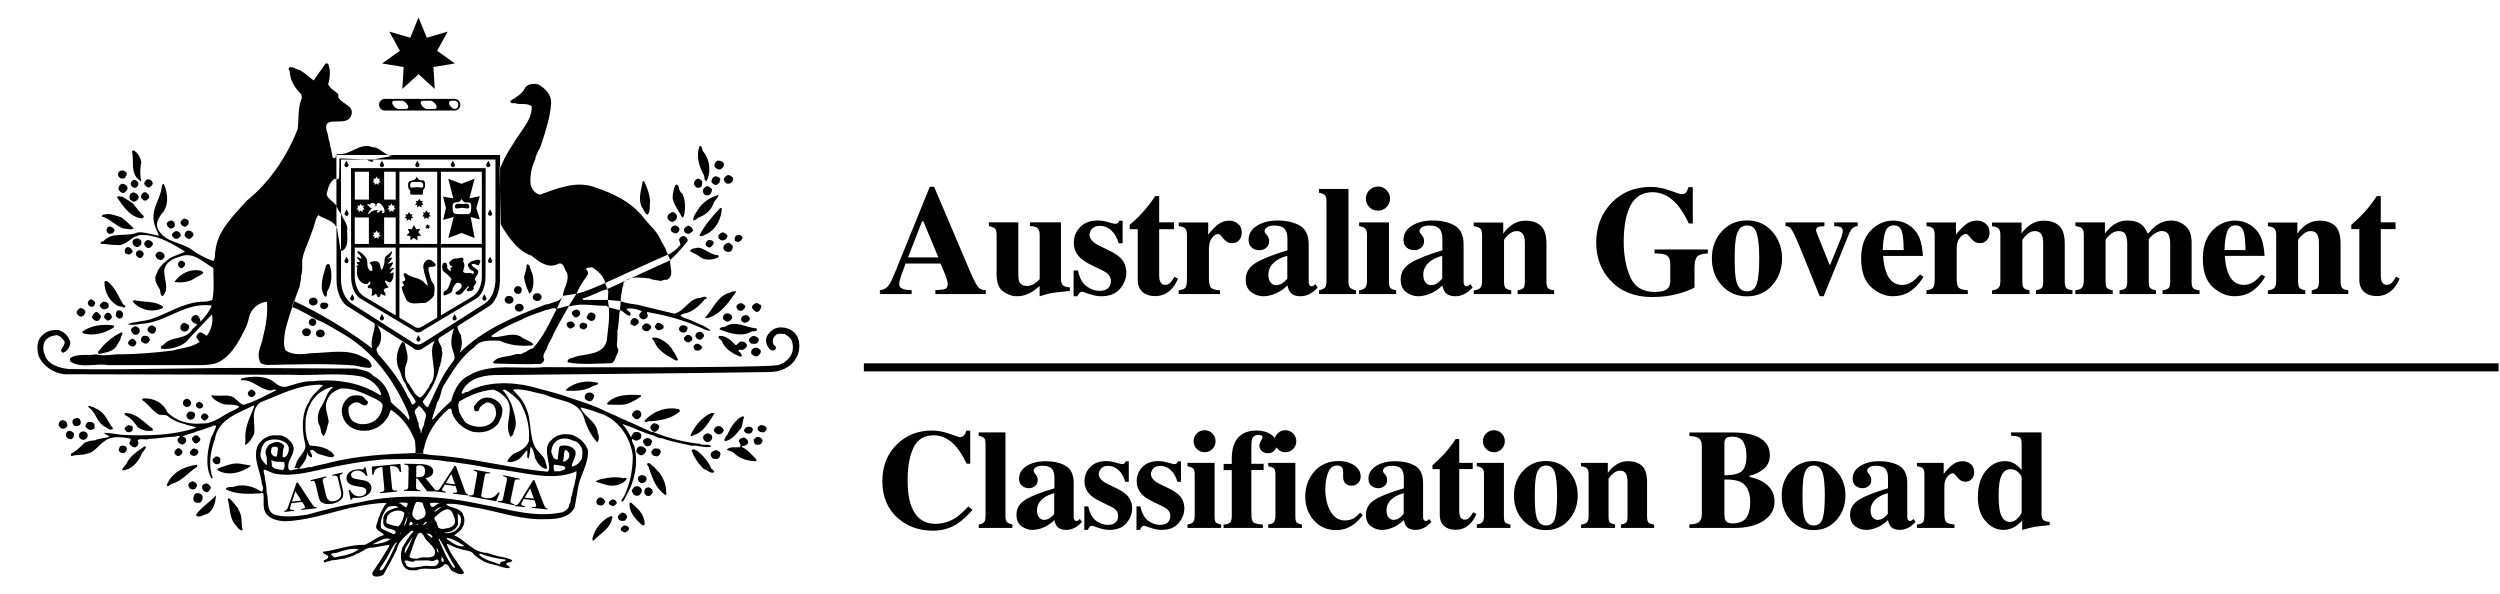 <svg enable-background="new -180.266 43.5 702.766 167.13" height="154.128" viewBox="-180.266 43.5 702.766 167.13" width="648.813" xmlns="http://www.w3.org/2000/svg"><path d="m-97.735 174.543c-.149.242-.315.427-.557.559m5.589-39.865c.575 0 1.058-.463 1.058-1.058 0-.594-.483-1.058-1.058-1.058-.577 0-1.059.483-1.059 1.058s.483 1.058 1.059 1.058m48.719-44.411-.037 30.597c0 2.934-1.244 5.515-2.99 6.313l-14.779 8.837c-.296.279-.724.465-1.188.465-.538 0-1.003-.242-1.318-.594l-14.575-8.708c-1.726-.798-2.97-3.379-2.97-6.313l-.037-30.597v-.018h37.894zm-25.306 1.003h-3.269v7.834h3.269zm-1.783 10.676v.668l.557-.428.575.428v-.668l.594-.111-.464-.502.297-.538-.613.056-.371-.65-.354.65-.612-.056.297.538-.483.502zm-9.747 9.635h3.973v-7.445h-3.973zm.946-10.23-.464.501.593.112v.668l.576-.427.557.427v-.668l.594-.112-.464-.501.297-.538-.614.055-.353-.649-.371.649-.613-.055zm4.493 7.556-.463.483.593.111v.649l.557-.408.557.408v-.649l.594-.111-.465-.483.279-.538-.612.057-.354-.632-.372.65-.612-.056zm2.359-6.497c0 .074-.409.464.111.464 1.225 0-.131-2.803-1.226-2.803-.743 0-.557 1.077-.724 1.077-.186 0 .129-1.077-.966-1.077-.575 0-.779.315-.779.557-.316-.26-.465-.409-.725-.037.557.315.835.928 1.337 1.002-.334.354-1.523 1.523-.892 1.523.39 0 .446-1.114 2.896-1.114-.167.167-.612.316-.612.52 0 .278.149.241.372.241.296-.018.445-.612.798-.612.113-.002.372.055.41.259m-2.21-8.076v.649l.557-.427.557.427v-.649l.593-.112-.464-.483.278-.538-.612.055-.353-.649-.372.649-.612-.055.297.538-.465.483zm-1.597-3.064h-3.974v7.834h3.974zm7.539 21.351h-11.53v8.615c.204 2.19.947 4.011 2.469 5.05l9.062 5.421v-19.086zm-3.269-1.04h3.269v-7.445h-3.269zm14.946 1.04h-10.638v19.699l4.158 2.488c.297.242.688.391 1.115.391s.798-.149 1.095-.391h.074l4.196-2.488zm0-21.351h-10.638v20.311h10.638zm12.551 21.351h-11.511v19.086l9.06-5.421c1.523-1.04 2.265-2.84 2.451-5.05zm0-21.351h-11.511v20.311h11.511zm-24.842 28.369c-.055-.129-1.448.464-1.058.427.037-.407.798-1.244 1.151-1.559-.056-.483-.687-.037-1.337.297 2.154-3.101.78-1.819-.446-1.598 1.932-2.079 1.43-2.042 0-1.392 1.115-.892 1.355-1.95 1.189-2.247-1.04 1.393-2.005 1.17-2.005 2.469 0 .836-.316 2.247-.743 2.71-.575.614-.148-2.283-1.615-2.283-.464 0-1.579-.037-1.912.538.296 0 .742.761.742 1.077 0 .297.279 1.15-.223 1.15-.501 0-1.096-1.058-1.096-1.578 0-.501-.037-.39-.037-1.113 0-1.226-1.986-2.952-2.803-2.952 0 .853 1.114 1.058 1.114 2.153-.482 0-1.151-.892-1.151-.334 0 .556.706.65.706 1.133s-.817-.168-.817.334c0 .446.446.371.557.816-.334-.092-.612-.055-.668.111-.055.149.093.334.334.483-.112.094-.205.353-.205 1.078 0 2.414 1.523 3.527 2.619 3.527.798 0 .668-.557.78-.816.038.407.408-.205.408.501 0 .743-.761.427-.761 1.076 0 .854 1.226-.037 1.226.911 0 1.169-.13 1.132-.13 1.577 0 .297 1.263-.427 1.189-.556.315.111.297 1.021.854 1.002.371-.018.445-.928.724-1.002-.168.037 1.15.854 1.15.445 0-1.132-.464-.649-.464-1.43 0-.705 1.56-.575 1.299-.928-.204-.297-.333-.111-.519-.649.037.111-1.226-1.801.259-.817 1.597 1.023 1.782-2.394 1.689-2.561m40.42 8.002c.688 0 1.244-.501 1.244-1.095 0-.612-.556-1.095-1.244-1.095-.687 0-1.244.483-1.244 1.095 0 .594.557 1.095 1.244 1.095m-5.051 2.99c.688 0 1.244-.502 1.244-1.095 0-.614-.556-1.115-1.244-1.115-.687 0-1.244.501-1.244 1.115.001.593.577 1.095 1.244 1.095m-59.858 6.907c.687 0 1.244-.502 1.244-1.096 0-.613-.558-1.114-1.244-1.114s-1.244.501-1.244 1.114c0 .594.538 1.096 1.244 1.096m3.881.334c.687 0 1.244-.502 1.244-1.095 0-.594-.557-1.095-1.244-1.095-.688 0-1.244.501-1.244 1.095 0 .593.556 1.095 1.244 1.095m107.779-52.246c-.464-.464-.129-1.522-.984-1.653-1.207 2.803-.149 5.923 1.188 8.374.149.538 0 1.467.742 1.542 1.301-2.545.91-6.073-.946-8.263m-158.15 2.988c-.26-1.336-.798-2.451-1.987-3.267-.204-.13-.52-.056-.65.13.65 2.599-.538 6.257 2.042 8.113.334-.055.26.612.594.279-.408-1.449-.408-3.657.001-5.255m163.849.205c-.39-.595-1.058-.725-1.708-.669-.612.334-1.002 1.002-.798 1.745.389.52 1.058.854 1.652.724.521-.334 1.245-1.076.854-1.8m-167.898 2.933c-.204-.538-.649-.667-1.132-.873-.464.056-.984.13-1.262.594-.205.464-.13 1.059.278 1.393.26.334.854.334 1.244.334.539-.259.743-.854.872-1.448m170.46 1.114c-.389-.334-.779-.668-1.393-.668-.464.205-.984.668-1.113 1.207.129.391.26.873.724 1.133.649.26 1.318 0 1.782-.594.131-.391.131-.669 0-1.078m-3.769.075c-.407-.186-.724-.483-1.262-.334-.669.205-.929.873-.929 1.541.13.464.539.464.873.798.594.205 1.059-.334 1.375-.669.092-.407.483-1.076-.057-1.336m-4.808 1.002c-.334-.39-.78-.724-1.318-.724-.668.26-1.058.929-.984 1.598.204.538.724 1.207 1.522.927.835-.13.78-1.058.78-1.801m-154.679.334c-.259-.724-1.262-1.207-1.912-.593-.131.39-.724.798-.26 1.262.26.464.873.854 1.318.724.41-.334 1.059-.724.854-1.393m-3.973.205c-.26-.483-.724-1.133-1.448-.873-.52.278-.929.873-.594 1.541.26.408.78.798 1.318.593.484-.203.724-.741.724-1.261m142.666.26c-.205-.334-.205-1.003-.724-.799-.391 2.266-1.449 4.995-.26 7.315.594.614.649 1.727 1.596 2.081.929-.873.464-2.525.724-3.806-.148-1.728-.686-3.399-1.336-4.791m-145.766.798c-.334-.612-1.003-.929-1.653-.873-.538.26-.929.928-.873 1.597.334.538.873 1.132 1.653.929.484-.465 1.077-.855.873-1.653m156.201 1.931c-.668-.39-1.003-1.262-1.058-1.987-.205-.408-.465-.798-.929-.482-.52 1.15-.78 2.395-.78 3.806.465 1.931 1.782 3.583 2.711 5.383l.409-.334c.575-2.134.5-4.456-.353-6.386m8.317-1.207c-.334-.539-1.058-1.207-1.782-.798-.52.334-.929.947-.724 1.615.204.724.873.928 1.522.798.65-.204.929-.946.984-1.615m-161.343 2.061c-.129-.668-.724-.929-1.318-1.263-.409.131-.873.131-1.077.538-.334.54-.205.985 0 1.542.464.186.854.854 1.392.465.557-.149 1.003-.744 1.003-1.282m2.914-.316c-.333-.593-.724-1.132-1.522-.928-.464.39-.854.798-.724 1.467.334.463.724 1.058 1.522.779.261-.334.984-.649.724-1.318m160.286-.204c-2.042.538-3.973 1.67-5.346 3.453-.725 1.208-1.913 2.396-1.783 3.732.594-.055 1.114-.538 1.504-.854 1.783-.594 3.379-1.931 4.104-3.732.129-.872 1.447-1.744 1.521-2.599m-164.518 2.785c-.854-1.133-2.099-1.393-3.231-2.265-.464.055-1.318-.539-1.522.204 1.597 2.321 3.769 5.663 7.018 5.868.334 0 .52-.409.464-.669-1.206-1.003-1.726-2.005-2.729-3.138m164.908.928c-2.302 2.544-4.418 4.864-5.811 7.724.724.465 1.504-.26 2.246-.538 2.563-1.393 3.955-4.326 4.085-7.186zm-12.161 1.932c-.334-.334-.538-.669-.928-.799-.26 0-.594 0-.78.205-.594.204-.984.78-.929 1.467.334.52.799 1.132 1.523 1.058.779-.335 1.318-.929 1.114-1.931m-156.386.612c-1.393-.334-2.582-1.003-4.029-.873-.465.204-1.318-.056-1.393.668 2.32.668 3.843 2.599 6.089 3.398.984 0 2.062.538 2.916-.056-1.188-1.075-2.321-2.282-3.583-3.137m70.776-19.7c-3.695-1.448-6.146 2.396-9.915 1.932-.465.278-.334.724-.594 1.059-.204.204-.538.055-.724-.057-.186-1.596-.724-3.063-.929-4.604-.39-.65-.204-1.597-.538-2.265-2.099-5.774 5.162-1.393 6.609-4.79 1.263-2.934-2.451-3.268-3.564-5.329v-.854c-1.058-1.077-2.173-1.392-2.841-2.803.483-1.672.668-3.472.205-5.125-.056-.409-.334-.929-.909-.724-1.263 1.726-2.192 3.119-3.38 4.79-1.262-.929-2.451-2.117-3.898-2.916-1.003-.148-1.932-1.132-3.045-.724-.205.39 0 .724.204.984.056 2.599 1.375 4.661 3.231 6.536l.204 1.002c-1.188 2.73-.854 5.848-1.188 8.782-2.971 7.576-7.798 14.909-14.333 20.164-3.769 4.252-8.262 8.392-8.856 14.241-.205.928.13 2.06-.594 2.729-2.173-.798-4.363-1.876-6.146-3.269-3.045-2.116-7.408-1.875-9.395-5.719-.78-1.522.204-3.063.929-4.196 2.246-2.134 1.912-5.922.724-8.503-.26-.056-.316.26-.539.334-.204 3.917-3.304 6.646-2.116 10.973.26 1.262.929 2.061 1.263 3.267-.483-.129-1.133-.129-1.523-.334-1.448-.204-2.915-.798-4.437-.594-3.045 1.393-7.204-.334-9.637 2.469-.409.056-.928.13-.798.724 1.448 0 2.84.391 4.307.334 2.302.409 3.825-1.522 5.402-2.395h.409c.669-.669 1.783-.26 2.656-.391 4.159.465 7.39 2.47 10.824 4.53v.26c-1.318.594-2.841 1.003-4.159 1.727-1.504 1.132-3.231 2.599-3.695 4.456-1.059 1.653.333 3.12.984 4.512.055.668.129 1.467.742 1.727 2.098-2.265.13-5.05.465-7.65.538-1.987 2.376-2.915 4.288-3.454 3.769-1.596 6.48 1.449 9.506 3.194-.055 3.063.334 5.979-.315 8.986-.929.334-2.116.539-3.119.465-5.217.39-9.32 3.267-13.999 4.864-2.117.724-4.623.668-6.74 1.467 1.652.482 3.361-.148 5.087-.205 6.48-.947 11.419-5.941 18.437-5.068l.148.204c-.798 1.671-1.856 3.063-3.118 4.326-.205-.724-.26-1.337-.929-1.727-.538-.278-1.132 0-1.523.538-.204.334-.204.725 0 1.003.334.595.854.724 1.449.929-.13.594-.854.873-1.263 1.392-1.837 3.12-5.625 1.875-7.797 4.048-.334.483-1.523.743-.984 1.467 2.506.26 4.957-.409 6.813-1.745 2.451-2.729 5.013-5.329 7.464-7.929.39 2.136-.204 4.327-1.448 6.053-.594-.334-1.058-.798-1.782-1.003-.651.131-1.115.798-1.189 1.337.26.464.538 1.002.984 1.336-2.247 1.596-5.087 1.727-7.667 2.47-4.81.593-9.506.983-14.39 1.058-2.32-.13-4.957.668-7.129 0-2.506.464-5.217-.334-7.278 1.059-.26.334.055.668.055.983 3.045 2.005 7.205.409 10.64 1.002h26.03c1.913-.055 3.824-.129 5.347-1.002 3.378-1.931 5.217-5.384 6.944-8.782.649-1.207 1.114-2.599 1.374-3.992.668-2.265 2.71-3.862 4.958-4.066.315 3.454-.334 6.926-1.132 10.12-.391 2.134-1.782 4.196-.929 6.46.205 1.059 1.318 1.059 2.172 1.207 8.002-.131 16.004-.464 24.452.13 1.504.259 2.842.724 4.493.667.13-.203.594-.26.391-.667-.205-.725-.724-1.653-1.596-1.856-.131-.409-.725-.278-.929-.538-4.233-2.396-9.302-1.133-14.259-1.059-2.562.26-5.162.724-7.334-.724-.984-1.207-.26-4.995-.26-4.995 0-1.504 3.621-11.975 4.085-12.83.129-1.003.538-1.931.39-3.063.538-1.318.389-3.064.389-4.531.279-2.117 1.337-4.122 2.062-6.183.39-1.002.724-2.06 1.132-3.044.39-1.281.538-2.47 1.318-3.472 2.154 1.374 4.252 1.318 5.291 3.769l.91 5.551c0 .334.26 1.002.725.612 1.708-1.132 1.188-3.658 1.188-5.384.409-2.061-1.058-3.063-1.652-4.865-.464-.334-1.225-1.931-1.225-1.931-.279-1.467-3.472-2.47-2.73-4.27.391-1.541.78-2.934 2.247-3.788.223.148.315.297.334.465l.78-.557.092-5.551c2.135 0 5.328.259 7.501.259.594.205 1.058.669 1.727.725l.521-.725 5.346-1.039c-2.232.228-3.606-2.391-5.759-2.391m-51.746 20.888c-.129-.593-.779-.668-1.318-.798-.519.26-1.188.798-.927 1.523.334.538.724.613 1.262.798.594-.26 1.057-.724.983-1.523m-4.288 0c-.539-.538-1.337-.13-1.783.334-.315.54.057 1.003.465 1.393.408.54 1.133.205 1.597-.204.185-.446.11-1.114-.279-1.523m142.312 1.876c-.26-.39-.798-.873-1.393-.669-.464.131-.929.465-.984 1.003 0 .873.854 1.003 1.522 1.207.521-.279 1.115-.818.855-1.541m3.491-.149c-.334-.278-.669-.612-1.133-.483-.52.334-1.114.669-.985 1.412.205.669.854.928 1.579.798.205-.278.391-.334.668-.538.539-.317.075-.855-.129-1.189m-162.383.817c-.205-.724-.78-1.058-1.579-1.132-.52.204-.649.668-.724 1.132.111.334.315.669.52.873.836.24 1.522-.093 1.783-.873m22.26 1.113c-.26-.724-1.058-1.262-1.782-1.002-.521.13-.78.798-.78 1.336.334.465.78 1.003 1.449.929.446-.259 1.039-.723 1.113-1.263m-3.898-.463c-.39-.26-.668-.595-1.189-.446-.389.111-.724.52-1.002.78-.13.669.334.929.724 1.262.649.409 1.262-.204 1.652-.538.205-.334.019-.854-.185-1.058m154.14.798c-.334-.39-.724-.798-1.318-.928-.464.13-.91.408-1.262.873 0 .315-.111.854.259.984.334.409.929.538 1.449.334.333-.186.872-.724.872-1.263m4.232.595c-.204-.669-.984-1.003-1.652-.669-.333.148-.593.613-.593 1.077-.149.595.593.724.984.798.594-.074 1.058-.594 1.261-1.206m-169.196.946c-.334-.464-.668-.724-1.263-.798-.409.278-1.002.148-1.132.743-.26.464 0 1.002.334 1.318.334.278.798.593 1.263.333.649-.278.927-.798.798-1.596m3.23.595c-.333-.78-1.708-1.318-2.246-.334-.464.612.055 1.207.538 1.596.39.26.854.075 1.17-.129.13-.41.723-.595.538-1.133m157.835-.335c-.334-.538-.929-.594-1.523-.538-.464.334-.798.724-.724 1.262.129.538.724.929 1.318.798.409-.39.984-.853.929-1.522m5.421 1.058c-.39-.204-.539-.538-.984-.78-.649-.13-1.262.26-1.596.78-.205.483-.13 1.078.26 1.393.409.334 1.058.409 1.578.26.667-.372.612-1.04.742-1.653m-169.011 1.412c-.26-.799-1.449-1.597-2.042-.483-.056.334-.279 1.002.204 1.262.389.205.854.409 1.318.13.185-.241.78-.39.52-.909m164.852 1.262c-2.117-.055-3.639-1.875-5.551-2.136-.873.205-2.061.131-2.376 1.003.854.538 1.838.798 2.637 1.467 1.393 1.262 3.75 1.058 5.347.26.073-.13.203-.538-.057-.594m-161.678-.612c-.389-.724-1.262-1.133-1.987-.391-.409.539-.129 1.263.465 1.652.334.131.873.26 1.133-.129.129-.391.519-.594.389-1.132m5.812.408c-.464-.725-1.653-1.263-2.246-.26-.594.52 0 1.058.333 1.522.391.074.78.464 1.263.204.52-.333.909-.872.65-1.466m76.382 2.804c-.631-.706-1.578-1.95-2.691-1.078-.632.502-.948 1.318-.762 2.21.242 1.727.984 3.286 1.244 4.883-.371-.186-.613-.576-.947-.817-1.318-1.709-3.769-1.207-5.273-2.785-1.819.129 1.189 2.024-.947 2.414-.055.446.446.687.446 1.132-.186.186-.446.186-.631.315 0 1.151.688 2.155 1.058 3.176.892 2.339 3.64 1.207 5.533 1.393 1.003-.502 1.95-1.208 2.507-2.155.056-1.076.39-2.451-.26-3.341-.761-.947-1.003-2.451-1.318-3.732-.28-1.801 1.912-.279 2.041-1.615m-70.571-.409c-.26-.464-.779-.669-1.262-.669-.391.334-.872.669-.668 1.337.278.334.594 1.002 1.189.724.406-.334.946-.724.741-1.392m40.773.668c-.205-.668-1.003-.39-1.132.26-.725 2.599-2.043 6.071-.26 8.522.724.055.538-.78.593-1.318 1.337-2.21 1.578-4.864.799-7.464m56.554 1.263c-.26-.538-.205-1.726-1.133-1.542-.056 1.281-.465 2.339-.78 3.528.204 1.671.78 3.194 1.522 4.716l.538-.538c.855-1.838.78-4.289-.147-6.164m-92.166.724c-.129-.334-.464-.205-.594-.483-3.175-.649-5.812.742-7.538 3.138 1.987.334 4.289.074 5.867-1.132.743-.521 1.857-.724 2.265-1.523m-27.162 2.395c-.26 0-.65 0-.65.26-.073 2.934 1.523 5.719 4.029 6.852.725-.131 1.263.649 1.783.26.26-.539-.409-.594-.594-.854-1.45-2.378-2.118-4.773-4.568-6.518m116.746 2.061c-.334-.594-1.262-.873-1.782-.334-.13.334-.538.612-.334 1.058.186.613.78 1.003 1.522.798.539-.185.668-.854.594-1.522m27.887 3.527c0-1.262.334-2.451.464-3.657.204-.39.334-.854.278-1.393 1.578-2.135 4.809-1.448 7.334-1.262 1.002.538 2.246.464 3.305.724.464-.334 1.132-.389 1.651-.334 2.118-1.133.725-3.602.874-5.514l-.799-2.005c-.204-.391-.39-.854-.519-1.318-.409-.465-.668-1.337-1.058-1.783-1.134-2.933-3.305-4.604-5.162-6.925-3.361-4.4-8.653-6.851-13.944-8.596-5.218-1.782-10.509.538-15.188 2.191-1.448-.39-2.191-1.522-2.581-2.803-.26-2.525.259-4.995 1.262-7.056.204-1.652 1.318-2.915 1.782-4.456 1.188-3.732 2.451-7.39 2.711-11.437.13-2.451-1.727-4.196-3.564-5.254-1.244-.334-2.693-.279-3.621.724-.854 1.801-2.71 2.989-4.289 3.861-.13 1.133 1.262.391 1.708.798 1.467.279 3.119-.204 4.307.743.13 2.673-1.392 4.846-2.766 6.851-2.247 3.323-4.624 6.721-6.015 10.378l-.26-.26.315 16.265c2.099 3.509 4.735 7.501 8.671 8.818 2.116 1.727 4.771 3.788 7.593 2.247 1.523-.464 1.652 1.671 2.376 2.543.78 2.47-1.002 4.197-1.132 6.462l-1.726 3.658c-1.987 3.843-3.769 7.984-6.796 11.233-1.002 0-1.596 1.059-2.58 1.133-.538.724-1.596.203-2.247.464-2.042.872-4.957.334-6.331 2.265.13.205.316.26.52.334 4.029.057 8.522.335 12.829.112.52-.204 1.003-.65 1.06-1.263-.595-1.134.204-2.136.724-2.989.334-1.597 1.393-2.6 1.856-4.122 1.393-2.729 2.971-5.402 4.493-8.132l2.042-3.323c.483-1.132 1.263-2.525 2.042-3.732.539-.538.799-1.132 1.207-1.782.074-.668-.278-.929-.668-1.393.464-.464 1.188-.334 1.782-.464 1.653 1.002 3.36 2.6 3.695 4.382l.594 1.727.278.798-.129 2.191.26 2.061c.333 3.193-.26 6.461-.594 9.655-1.132 3.861-5.533 3.472-8.708 4.325-.798.52-2.321.26-2.321 1.598 3.826.798 8.336.334 12.422.26.649-.26.779-.854 1.113-1.449.131-.872.984-1.596.725-2.524-.725-.947-.056-2.395-.26-3.658.129-.334.129-.798 0-1.262.519-1.931.39-4.271.798-6.127zm32.511-2.58c-.539-.279-1.263 0-1.782.26-3.509.873-4.698 4.604-6.926 6.981.111.334.39.186.649.186 3.695-1.041 5.942-4.438 8.059-7.427m-180.375 3.249c-.129-.669-.668-.873-1.188-1.133-.52.13-1.115.78-.854 1.448.26.54.854.874 1.393.595.575-.037.315-.65.649-.91m19.031.929c-2.247-1.672-5.422-1.133-8.113-1.801-.279.055-.279.334-.279.594 1.987 1.986 4.827 2.933 7.612 1.931.316-.131.966-.131.78-.724m-15.392-.855c-.334-.334-.725-.464-1.263-.538-.538.204-1.058.593-1.132 1.262.278.409.464.669.854.854.667.13 1.262 0 1.652-.594.074-.26.019-.723-.111-.984m61.901.335c-.204-.595-1.113-.669-1.708-.538-.483.129-.668.798-.483 1.262.26.39.798.669 1.393.538.389-.278.928-.668.798-1.262m117.341.259c-.333-.334-.593-.391-.928-.668-.649-.055-1.263.204-1.504.798-.129.465.26.743.334 1.059.389.205.853.409 1.262.205.428-.392 1.021-.706.836-1.394m4.363-.259c-.538 0-.798-.669-1.448-.39-.409.204-.984.593-.984 1.131.055.594.593.799.984 1.208.39.204.91.074 1.188-.391.316-.5.651-.964.26-1.558m-190.029 1.93c-.204-.595-.779-.873-1.318-1.003-.668.186-1.059.725-1.188 1.337.204.464.52.854.984 1.059.39.148.724-.129 1.058-.278.149-.391.538-.651.464-1.115m139.138 0c-.519-.873-1.652-.595-2.191.148-.204.594.279.984.669 1.393.668.334 1.207-.148 1.578-.668.018-.278.092-.613-.056-.873m-128.5.984c0-.873-.724-1.541-1.522-1.262-.595.333-.538.928-.538 1.522.334.278.538.798 1.113.743.614-.056.818-.52.947-1.003m-6.331.149c-.333-.334-.649-1.003-1.262-1.003-.649.186-1.133.929-1.189 1.523.316.595.985 1.207 1.783.929.409-.335.854-.78.668-1.449m139.213-.149c-.334-.483-.725-.724-1.318-.724-.78.13-.854.873-1.188 1.393.316.538.984 1.207 1.782.929.65-.26.853-.911.724-1.598m-136.112.28c-.205-.54-.594-1.003-1.263-.929-.483.26-.927.595-.853 1.262.055.465.593.594.853.929.391.131.595-.26.91-.26.168-.353.557-.539.353-1.002m174.619.519c0-1.262-1.782-1.8-2.451-.668-.129.333-.26.928.055 1.207.391.204.725.667 1.263.519.539-.241.928-.519 1.133-1.058m5.013.278c-.205-.668-.78-1.263-1.578-1.003-.39.074-.521.334-.798.612-.464.799.204 1.263.798 1.523.649-.073 1.392-.407 1.578-1.132m-31.377.464c-.391-.483-.725-.724-1.318-.724-.724.334-1.058 1.002-.929 1.727.39.259.78.464 1.263.538.519-.408 1.318-.668.984-1.541m-18.159.799c-.334-.724-1.727-.669-2.042.056-.13.612.204 1.002.668 1.281.594.39 1.133-.279 1.522-.54.038-.203.186-.667-.148-.797m3.695.463c-.204-.538-.724-.538-1.188-.668-.334.075-.669.278-.854.539-.205.334-.056.724.055 1.003.465.129 1.003.667 1.449.204.483-.278.594-.538.538-1.078m-112.124.075c-.389-.333-.724-.593-1.318-.667-.519 0-.519.483-.927.612-.131.52-.205 1.393.464 1.652.594.409 1.336.075 1.652-.316.074-.427.519-.891.129-1.281m133.661.259c-.464-.538-1.058-1.207-1.986-.798-.111.334-.52.612-.52 1.003.315.538.724 1.132 1.504.873.464-.148 1.132-.409 1.002-1.078m-3.564 0c-.26-.463-.854-.798-1.449-.798-.464.13-.667.538-1.058.854 0 .409 0 .817.334 1.002.409.391 1.003.465 1.449.279.259-.333.984-.668.724-1.337m29.595.595c-2.842-.149-5.756-2.32-8.597-.538-.52.334-1.523 0-1.708.873 2.636.984 6.22 2.265 8.987.594.464-.26 1.652.204 1.522-.724zm-180.84-.798c-3.175-.464-6.404 0-8.855 1.782l.278.409c2.896.929 6.071-.055 8.522-1.522l.26-.465zm161.549.669c-.26-.669-1.058-.725-1.522-.725-.539.205-1.058.725-.854 1.263.204.724 1.059.929 1.727.724.389-.26.649-.724.649-1.262m-149.516.26c-.409-.613-1.003-1.207-1.783-.799-.315.334-.854.54-.649 1.263.204.538.984 1.133 1.652.873.649-.261.519-.799.78-1.337m-4.68.333c-.129-.668-.724-.928-1.317-1.059-.465.205-.65.409-1.059.725-.204.724.279 1.207.725 1.597.39.148.984.204 1.318-.204.129-.316.518-.576.333-1.059m158.819 1.541c-.13-.538-.594-1.002-1.188-1.058-.278.148-.743.148-.854.334-.409.334-.483.872-.26 1.263.26.333.724.724 1.244.668.519-.149 1.002-.613 1.058-1.207m-163.925-.872c-2.711 1.207-4.753 3.138-6.684 5.588l.278.539c1.782-.482 3.565-.482 4.81-1.987.538-1.003 1.262-1.727 1.448-2.877.074-.409.538-.594.334-1.132zm160.62 1.596c-.204-.539-.798-1.002-1.448-.873-.391.334-1.059.594-.854 1.337.26.464.724.798 1.318.798.464-.333 1.133-.463.984-1.262m-152.821 0c-.205-.594-.984-.668-1.579-.594-.649.204-.91.928-.649 1.522.39.464.854.668 1.448.668.391-.315.929-.52.984-1.263-.13-.073-.261-.184-.204-.333m164.983 2.006c-1.059-1.207-2.636-2.73-4.549-2.6-.724.539.521 1.002.78 1.597.798 2.004 2.84 3.323 4.771 4.122.204.13.669.205.798-.074-.074-.538-.482-.984-.928-1.318-.056-.873.928-.147 1.393-.482.519-.334 1.132-.724.854-1.523-.334-.464-.928-.853-1.597-.724-.724.13-.854.928-1.522 1.002m6.33-2.061c-.464-.334-.928-.595-1.522-.483-.464.205-.724.483-.984.873-.148.54.204.874.52 1.207.594.056 1.597.334 1.931-.333.26-.335.408-.949.055-1.264m-23.969 3.583c-.26-.724-.798-1.058-1.263-1.727-1.188-.927-2.84-2.19-4.567-1.874-.055.463.464.798.669 1.076.854 2.655 3.769 4.047 6.015 5.329.131 0 .465.056.595-.148-.261-.78-.854-1.913-1.449-2.656m-151.039-2.525c-.334-.334-.65-.873-1.189-.798-.538.278-1.393.873-.928 1.616.39.389.779.667 1.522.538.335-.298.855-.762.595-1.356m159.301 1.523c-.464-.668-1.522-1.393-2.247-.483-.389.334-.055.873.057 1.207.463.464 1.002.261 1.522.204.204-.26.723-.538.668-.928m16.45.947c-.26-.335-.538-.466-.798-.669-.65-.26-1.263.074-1.727.482-.055.464-.315.873 0 1.263.409.334.929.798 1.578.594.557-.334 1.133-.872.947-1.67m-45.73 9.171c-3.175-.929-6.609-.186-8.986 1.802v.407c2.451.057 4.882.057 6.943-1.002.596-.613 2.043-.408 2.043-1.207m-96.397 2.858c-.131-.464-.651-.928-1.263-1.002-.464.335-1.133.669-.873 1.467.204.389.668.669 1.132.669.614-.204.948-.539 1.004-1.134m95.284.743c-.465-1.207-2.19-1.207-2.636 0 .055.336-.149.798.204 1.058.465.28.854.594 1.449.483.649-.278.834-.946.983-1.541m13.144-.148c-3.435-.259-7.407-.259-9.58 2.395l.334.261 3.565.056c2.172 0 4.029-1.264 5.681-2.32v-.392zm-126.53 2.006c-.26-.539-1.003-1.337-1.727-.872-.539.333-.78.928-.539 1.541.26.463.725.724 1.393.595.613-.205.873-.651.873-1.264m3.304.669c-.204-.465-.649-.669-1.113-.875-.205.28-.595.206-.799.613-.204.391-.074.856.391 1.134.334.334.853.204 1.262 0 .13-.333.464-.539.259-.872m-25.306 6.721c-1.522-1.987-2.042-4.122-4.289-5.384-.483-.207-1.002-.466-1.393-.727-.464.132-1.058-.724-1.318.055 2.321 1.543 2.247 4.144 4.567 5.461.725.391 1.784 1.393 2.433.595m192.591-25.826c.854 1.8.65 4.53-.464 6.126-1.578 2.71-4.549 3.789-7.594 3.789-26.086.389-50.927.593-77.422.853-3.64.131-7.668 1.318-9.06 4.996.39.799.854-.483 1.651-.205 4.884-3.063 12.422-2.935 18.028-1.542 1.671.483 3.305.874 4.958 1.338.929.261 1.856.537 2.84.779 4.493 1.596 9.191 2.804 13.406 4.996 1.522.594 3.045 1.317 4.567 2.061.724.13 1.318.743 2.042.854 1.987.947 3.955 1.8 6.016 2.73.204 0 .464.055.593-.056-.464-.132-.928-.743-.984-1.263.074-.465.594-.928.984-1.132.651 0 1.189.259 1.523.722.075.727-.391 1.338-1.058 1.673-.205 0-.465-.076-.52.13 4.104 1.615 8.448 2.804 13.034 3.267.854.669 2.432-.204 3.175.727l.055-.058v.129c-1.986.465-3.639-.462-5.625-.277-2.692-.669-5.551-1.06-8.133-2.062-.928 0-1.651-.333-2.32-.724-3.045-.799-5.737-2.266-8.727-3.268l-.129.204c1.058.93 1.708 2.395 2.376 3.528.074-.539.464-1.079.798-1.467.669-.13 1.523-.13 1.913.481.315.336.055.798 0 1.208-.26.465-.854.465-1.244.724-.39-.148-.798-.203-1.133-.594-.464.872.538 1.541.595 2.395 1.113 4.661 0 9.729-2.192 13.386-.39.595-.519 1.448-1.262 1.987-.594-.463.334-1.058.538-1.597 1.653-3.603 2.433-7.128 2.433-11.382-.669-5.4-4.364-10.583-9.637-12.05-1.596-.666-3.23-1.077-4.827-1.522l-.204.261c1.522 2.803 4.438 3.602 4.828 6.926.389.666.389 1.8 0 2.469l-.205.13c-1.856-2.06-3.044-4.53-3.769-7.184-1.708-4.719-6.999-4.328-10.639-6.13-2.97-.593-5.681-1.651-8.931-1.597l-.259.279c1.522 1.596 2.915 2.988 3.564 4.92 1.782 3.584.724 8.599 3.045 11.771.91 1.208 2.302 2.062 2.506 3.732.149.539.595 1.131.205 1.726-1.561-.204-2.563-1.8-3.157-2.989-.278-1.205-.39-2.395-1.262-3.322-.186 1.132-.26 2.452-.594 3.378-.649-.204-.26-1.187-.316-1.91-.055-.149 0-.336-.129-.408-.854.722-1.578 2.318-2.84 2.803-.799.335-1.913.798-2.711.335.315-.819 1.114-1.599 1.782-2.136 1.671-.726 3.769-1.673 4.307-3.659.334-4.065-.667-7.778-2.58-10.917-1.133-1.467-2.637-2.543-4.048-3.472-.315 0-.464 0-.779.129 1.262 1.19 1.727 2.471 2.506 3.918.594 2.321 1.838 4.92.854 7.316-.334.669-.334 1.726-1.133 1.874-2.116-3.471 1.579-7.927-1.467-11.064-.91-.985-2.116-1.913-3.491-2.192-3.509.335-6.535 1.598-9.45 3.323-.54 1.06-.131 1.987 0 3.048.593 1.076 1.058 2.059 1.856 2.934 1.653 1.132 4.419 1.597 6.35.595 1.169-.522 2.061-1.877 2.173-3.121-.075-1.002-.204-2.005-.929-2.6-.594-.409-1.393-.819-2.117-.409-.798.537-1.652 1.004-1.782 1.988-.204.388-.724.333-1.003.333-.464-.259-.39-.874-.39-1.394.854-1.261 1.913-2.469 3.64-2.469 1.448 0 2.692.594 3.621 1.726 1.466 1.674.39 3.994-.465 5.591-1.708 2.135-4.344 2.785-7.129 2.319-2.451-.722-4.771-2.523-5.755-5.048-.26-.465 0-1.987-1.133-1.338-3.23 2.858-5.941 6.518-6.813 10.916-.205.465-.409 1.06-.205 1.597l-2.302-.204c.26-1.002-.055-2.19-.055-3.322-1.263-3.453-3.64-6.85-6.814-8.782-.463 1.058-.668 1.987-1.448 2.86-1.913 2.6-5.087 3.525-8.132 2.784-2.042-.594-3.64-2.116-4.104-4.252-.389-1.674.149-3.454 1.523-4.662.853-.854 2.376-.928 3.62-.722 1.002.127 1.262 1.131 1.986 1.541.205.314.074.854-.26 1.057-.854.408-1.448-.259-2.097-.594-1.207-.391-2.191.259-2.916 1.057-.333 1.339.056 3.066 1.06 4.068 1.67 1.264 4.233 1.134 6.015.056 1.393-.873 2.376-2.653 2.451-4.457-.13-.928-1.262-1.335-1.913-1.8-3.174-1.393-6.349-3.25-9.989-2.916-1.503.595-2.896 1.262-3.546 2.916-1.262 2.133.056 4.197.26 6.405-.464 1.318-.538 2.859-1.393 4.048-.928-.594-.724-1.93-1.113-2.804-1.058-1.875-.539-4.123.594-5.775 1.059-1.726 1.244-3.657 3.044-5.068 0 0-.075-.056-.075-.186h-.203c-1.448.334-2.971 1.133-4.159 2.265-.594.725-1.523 1.597-1.838 2.526-.798 1.261-1.058 2.729-1.337 4.141-.129 2.653-.129 5.384 1.207 7.574 2.507.132 5.422.539 6.871 2.805l-.465.481c-1.467 0-2.637-.611-4.029-.946-.854-.26-1.318-1.597-2.376-.983.056.724.911 1.264.465 1.985-.539-.128-1.114-.667-1.263-1.336-.055 1.727-1.132 3.195-2.246 4.382l-1.318-.13c.39-.649.501-1.615.91-2.19.853-1.597 2.636-2.729 2.042-4.791-.91-3.603-.984-8.578 1.132-11.514.595-1.8 2.506-3.192 3.844-4.658-.075-.391-.538-.056-.724-.26-6.276.074-11.363 2.859-16.784 4.976-3.045 2.211-1.318 5.924-1.783 8.932-.593 1.132-1.318 2.45-2.451 3.063-.26-.41.149-1.004 0-1.599-.26-3.525 1.393-6.311 2.507-9.246l-.186-.277c-4.159 2.136-9.989 3.788-10.917 9.451-1.17 3.324-1.968 7.388-.593 10.916-.131.055-.205.203-.409.132-1.856-3.399-1.058-8.042 0-11.587.593-1.002 1.058-2.062 1.393-3.192-.799-.336-1.523.463-2.376.539-.873.389-1.783.722-2.767.926-1.393.671-2.989.874-4.362 1.523.333.204.853.278.984.725.26.872-.334 1.335-.984 1.596-.54-.129-1.207-.409-1.318-1.002-.279-.724.39-.798.593-1.337-.39-.389-.873 0-1.262.074-2.451.055-4.958.595-7.464.649-1.003.407-2.265-.259-3.174.336.26.539.334 1.15-.057 1.67-.204.056-.334.204-.463.334-.724.203-1.189-.334-1.708-.815-.391-.855 1.058-1.393-.279-1.729-2.246-.335-4.882-.668-6.74.799-1.708 1.002-2.97 3.396-5.143 3.583-1.262.539-2.84.132-4.104.669-.315 0-.26-.41-.26-.669 1.318-.595 2.636-1.855 3.769-3.063.854-.333 1.783-.724 2.822-.668.798-.408 1.727-.484 2.507-.667.667-.058 1.262-.206 1.782-.539-.594-.187-1.263-.539-1.596-.93 1.986-.072 3.898.539 5.885.594 6.758.26 13.665.075 19.699-1.932l.464-.259c-1.188-.259-2.376-.463-3.435-.928-1.448-.261-3.044-1.004-4.288-1.857-.874-1.261-2.637-.129-3.565-1.261-1.448-1.005-2.58-2.731-4.029-3.605-.055-.331.205-.331.409-.463 2.896-.13 5.607 1.263 6.666 3.844 2.451 2.545 6.146 3.604 9.784 3.214 3.435.203 6.016-2.601 9.117-3.787.464-.337.984-.469 1.393-.932-1.522-1.002-3.435-.203-5.087-.928-1.133-.539-2.302-1.133-2.84-2.192.39-.276.928.132 1.522 0 1.708.132 4.029-.463 5.292.93.798.539 1.317 1.467 2.32 1.671 3.231-.947 6.146-2.656 9.191-4.122-.594-.52-1.133.204-1.782.075-2.916-.335-4.827-3.138-8.058-2.878-.13-.057-.074-.26-.074-.465 3.045-.779 7.204-.928 9.58 1.207.798.725 1.987 1.337 3.231 1.058 2.376-.649 4.753-1.651 7.39-1.521 6.684-.799 13.553.464 18.77 3.842.205 0 .391.077.465-.072-.595-2.6-3.045-4.327-5.348-5.051-6.349-1.281-13.423-.204-19.7-.538l-64.259-.148c-2.989-.391-6.071-2.395-7.147-5.328-.465-1.876-.52-4.271 1.059-5.59 1.113-1.207 2.84-1.67 4.493-1.522 1.262.315 2.711 1.336 3.101 2.729.464.334.26 1.003.204 1.467-.204.873-.873 1.801-1.726 2.116-.465.205-.725-.315-.798-.593.333-.744 1.058-1.523 1.058-2.396-.465-.724-1.189-1.727-2.247-1.875-1.318.13-2.636.539-3.379 1.801-.519.929-.519 2.655 0 3.658.799 2.859 4.104 3.788 6.814 4.066 19.42.334 37.263-.538 56.814-.261l24.044.131c1.651.481 3.769.594 4.753 2.061 2.711 1.263 4.548 4.252 5.013 7.388 1.651 1.729 3.638 2.918 5.031 5.054.446-.743-.204-1.524-.278-2.267-4.029-9.191-9.971-17.434-18.976-22.429-2.171-1.262-4.288-2.654-6.59-3.527 0 0-5.144-3.12-7.074-3.603l.594-1.69c7.687 3.603 15.188 8.17 22.001 13.294v-.131c-.667-2.451.854-4.511.724-6.85l.985.798c-.056.334.333.724.464 1.076.668 1.523.39 3.843-.854 5.05-.334.668.26 1.207.409 1.783 3.435 3.806 6.275 7.519 8.448 12.179.668.463.538 1.541 1.263 2.004.333-.333.984-.481.724-1.15-1.058-1.726-2.247-2.989-2.841-4.92-.984-1.003-1.058-2.655-1.726-3.862-1.263-2.45-.651-5.717.927-7.778l.669.39c.204 1.727 1.188 3.399.594 5.33-.854 1.93-.854 4.79.594 6.182.928 1.336 1.522 3.118 3.101 3.787 1.244-.779 1.727-1.987 2.637-3.194v-.259c3.249-3.603-1.078-9.19 1.763-12.922l1.244-.594c-1.503.929.854 2.265.446 3.732.52.854-.204 1.931-.074 2.989-.464.391-.129 1.263-.593 1.596-.669 3.658-2.451 6.851-4.68 9.729.334.726.725 1.469 1.523 1.596 2.098-4.38 3.88-9.041 7.055-12.902.929-1.058-.055-2.47-.26-3.657-.594-1.523-.055-4.178.538-5.645l.966-.613c-.149.39.334 1.448.483 1.819.667.798.594 1.931.724 2.934-.074 1.003-.26 2.005-.668 2.803 6.814-6.776 15.726-10.304 24.322-13.646 1.115 0 1.987-.667 3.027-.872.724-.26 1.393-.724 1.651-1.522l3.826-.594c2.785-.594 5.421-1.875 8.058-2.989 0 0 17.972-8.262 18.232-8.188.984-.613 2.247-1.541 3.045-2.599 0-.743-.798-1.467 0-2.081.334-.39.854-.464 1.318-.259.464.186.798.724.724 1.262-1.522 1.931-3.174 3.789-5.013 5.459l-17.713 8.113c-2.376.613-4.437 2.005-6.813 2.6-.057.204.148.278.204.409h6.74l3.713.334c1.523.667 3.305.798 4.939 1.058 3.379.873 6.814 1.67 10.174 2.469 2.766-.594 3.955-3.861 6.74-4.381.798.074 1.782-.798 2.376-.13.055.539-.669.39-.798.798-1.578 1.801-3.509 3.453-5.756 3.732-.204.26-.65.129-.854.464.854.929 2.451 1.003 3.565 1.671 1.708.725 3.638 1.412 5.013 2.655-1.393.074-2.581-.854-3.825-1.263-4.493-1.949-9.189-3.137-14.073-4.01-.26.538.65 1.132-.204 1.727-.334.129-.669.464-1.133.315-.594-.26-1.188-.78-.798-1.522l.649-.725c-1.318-.612-2.971-1.002-4.418-.667.333.594 1.708.984 1.058 1.931-1.263-.074-1.783-1.467-2.971-1.596l-3.175-.798-.465-.409c-3.36.075-7.129-.854-10.101.149-.259.055-.408-.149-.519-.205l-3.509.947c-.929-.612-1.857.26-2.841.26-2.432.947-4.883 1.597-7.185 2.859-2.859 1.207-5.682 2.544-8.188 4.4-.056.204.055.26.204.39 2.766.204 5.292-1.448 7.928-.186 1.058.872 2.582 1.207 3.509 2.061 0 .204-.075.334-.204.464-3.305.334-6.48-.055-9.19-1.318-2.506 0-5.422-.409-7.073 1.801-3.881 2.86-6.276 6.98-8.782 11.047-.725 1.447-.725 3.249-1.727 4.586-.316 1.597-1.04 2.99-1.393 4.587l.204.187c1.467-1.803 3.379-3.661 5.162-5.257.724-2.729 2.098-5.773 4.883-7.11 6.071-3.712 14.147-1.728 21.203-2.395 0 0 60.192.277 65.67-.54 1.727-.334 3.378-1.652 4.104-3.323.408-1.132.408-2.394 0-3.527-.391-.929-1.17-1.393-1.969-1.932-.798 0-1.931-.334-2.581.334-.668.594-.984 1.393-.724 2.321.129.667 1.058.667.724 1.541-.26.464-.854.538-1.318.334-1.114-.873-1.652-2.209-1.262-3.657.742-1.449 1.986-2.599 3.694-2.73 2.2-.078 3.982.739 5.022 2.652m-105.049 24.564c-.057-1.06.779-1.93.389-3.063-.668-.798-1.002-1.672-1.913-2.063-.464.724-1.596 1.209-.984 2.267.465.872.465 1.857.984 2.675-.278 1.057.725 1.651.52 2.653l.26-.13c-.036-.873.484-1.541.744-2.339m71.685-4.199c-3.565-.798-7.204.54-9.58 3.139-.131.132-.074.335.129.465.334.074.594-.13.874-.204 3.286-.129 6.535-.724 8.837-2.785.149-.352-.26-.409-.26-.615m-10.638 1.061c-.26-.947-1.522-.947-2.042-.41-.205.336-.65.595-.465 1.134.316.539.725 1.002 1.449 1.078.723-.335 1.318-.874 1.058-1.802m-125.585.129c-.39-.594-1.002-.539-1.522-.539-.539.336-.854.671-.854 1.266.13.389.39.926.854 1.002.334.055.928 0 1.188-.336.39-.314.464-.909.334-1.393m-11.827 4.346c-2.506-1.802-4.493-4.456-7.797-4.456-.391.13 0 .391 0 .595 1.522.667 2.581 1.987 3.509 3.322 1.188.928 2.711 1.338 4.288 1.004zm158.094-4.401c-.259-.132-.668-.056-.91-.056-2.581 1.058-4.828 3.787-5.886 6.313.391.463.78-.206 1.263-.206 2.693-1.001 4.011-3.786 5.533-6.051m-142.442.798c-.26-.463-.854-.872-1.393-.724-.316.333-.929.595-.65 1.263.334.391.594.799 1.114.725.464-.41 1.003-.539.929-1.264m150.426 0c-2.098.854-3.416 3.121-4.345 5.125-.334.594-1.132 1.261-.78 1.932 2.098-.316 3.231-2.062 4.549-3.583.595-.931.334-2.191.929-3.065zm-186.557 1.002c-.464-.798-1.651-.481-2.042.132-.26.518-.055 1.261.52 1.597.538.203 1.132.055 1.522-.28.39-.519.186-.984 0-1.449m-3.769.781c-.334-.483-1.002-.798-1.578-.539-.519.278-.724.798-.668 1.41.334.594.798 1.004 1.522.874.408-.055.724-.465.929-.798.055-.335-.149-.594-.205-.947m7.78.408c-.465-.54-1.058-.595-1.709-.54-.482.262-.779.727-.779 1.338.519.539 1.04 1.188 1.986.781.762-.112.65-1.039.502-1.579m10.842.873c-.26-.537-.854-.333-1.262-.537-.391.204-.649.407-.929.722-.409.465.334.798.464 1.208.334.074.929.206 1.263-.13.52-.132.409-.799.464-1.263m178.388.464c-.129-.726-1.002-1.002-1.652-1.002-.539.204-1.132.611-.854 1.335.315.595.929.669 1.504.725.538 0 .817-.595 1.002-1.058m-12.087.333c-.39-.668-.854-1.131-1.727-1.059-.52.206-.984.615-1.113 1.208.333.724 1.113 1.393 2.042 1.004.26-.225.854-.613.798-1.153m8.188-.148c-.204-.798-1.318-.872-1.913-.537-.407.391-.872.87-.278 1.393.39.389 1.058.463 1.578.259.353-.166.613-.633.613-1.115m-191.068 1.153c-.391-.465-.929-.875-1.579-.671-.539.206-.725.8-.668 1.393.204.594.854.93 1.448.93.668-.259.928-.93.799-1.652m179.575.722c-.39-.722-1.727-1.132-2.246-.128-.52.333-.205 1.058.055 1.393.39.333.724.611 1.263.463.743-.335 1.133-1.002.928-1.728m-144.039.726c-.39-.407-.649-1.078-1.393-.875-.39.132-.52.391-.854.671-.204.595.205.983.54 1.393.204.26.724.185 1.002.056.185-.373.965-.522.705-1.245m158.243.462c-.204-.667-.929-.928-1.522-.928-.465.13-.52.465-.929.724 0 .595 0 1.134.594 1.467.464.13 1.114.074 1.522-.261.075-.333.465-.517.335-1.002m-4.084.205c-.26-.389-.54-.722-1.003-.926-.521-.132-.798.259-1.188.331-1.114.781.724 1.469-.13 2.396-1.188.074-2.766-.261-3.639.613.538.463 1.317.463 1.782.779 1.727 1.875 4.159 2.469 6.535 2.543v-.537c-1.318-1.263-2.376-2.675-4.104-3.527.074-.408.465-.204.725-.28.539-.184 1.281-.595 1.022-1.392m-27.033.076c-.205-1.002-1.913-1.208-2.451-.204-.205.667.333 1.058.667 1.521.465.205 1.058.131 1.467-.26.057-.336.446-.724.317-1.057m-147.736 2.32c.056-1.004-1.262-1.393-1.986-.799-.056.334-.391.614-.316 1.077.205.539.651.724 1.17.798.688-.074.929-.482 1.132-1.076m4.958-.873c-1.931 1.393-4.029 2.599-5.087 4.866-.26.592-1.393 1.335-1.132 1.93 2.506-.206 4.289-2.191 5.273-4.382.334-.947 1.318-1.467 1.318-2.396h-.372zm141.2.947c-.54-.724-1.653-1.393-2.451-.595-.26.539-.594 1.058-.056 1.597.316.259.798.743 1.375.539.537-.28 1.187-.817 1.132-1.541m4.084.463c-.204-.799-1.188-.87-1.782-.799-.464.077-.613.595-.929.931 0 .539.408.927.854 1.205.204.056.521-.074.669.132.668-.206 1.132-.743 1.188-1.469m-134.645-.072c-.464-.391-.65-1.004-1.448-.727-.334.336-.929.727-.799 1.321.279.462.668.87 1.263.798.538-.261 1.058-.649.984-1.392m4.567.275c-.129-.722-.873-1.002-1.522-1.002-.465.336-.984.671-.91 1.338.204.539.724.669 1.188.781.65-.131 1.04-.522 1.244-1.117m144.282 4.662c-.798-1.932-2.247-3.603-3.769-4.865-.521-.204-1.189-.928-1.782-.334.649 2.007 1.837 3.732 3.435 5.329.984.185 1.837 1.393 2.896.928.147-.463-.446-.799-.78-1.058m2.45-4.662c-.464-.185-.798-.592-1.263-.537-.483.206-1.058.334-1.262.873-.391.595.204 1.134.52 1.524.593.127 1.448.259 1.837-.41.298-.464.372-.982.168-1.45m-140.661 1.729c-.39-.336-.724-.595-1.262-.463-.391.407-1.115.537-.78 1.335.204.725.984.928 1.578.799.65-.353.538-1.132.464-1.671m121.965 2.322c-.668-.206-1.132-1.393-1.782-.798-.074.275 0 .537.26.666 1.132 2.989 1.782 5.997 4.753 8.113h.26c.389-.333-.131-.798.055-1.261-.13-1.728-.78-3.379-1.727-4.717zm-116.543-.798c-2.042-.262-3.898.666-5.812 1.261-.279.055-.409.407-.334.595 3.045 1.8 6.74.668 9.376-1.189-.057 0-.112-.074-.057-.129zm-11.902.331c-3.509.335-7.389 2.267-8.596 5.851.651.407 1.003-.336 1.523-.521 2.766-.669 4.828-3.398 7.073-4.791zm126.403 3.529c-.334-.537-.798-.537-1.393-.667-.316.204-.798.278-.984.724 0 .465 0 1.076.593 1.336.26.335.929.335 1.244 0 .54-.131.725-.854.54-1.393m-5.497.335c-.204-.278-.649-.204-.854-.055-2.32-.614-4.567-.149-6.739.313-.334.336-1.003.148-1.058.669 1.986.539 4.028 1.599 6.275.8.855-.261 1.987-.8 2.376-1.727m-120.906 1.931c-.148-.671-.667-1.06-1.318-1.134-.407.13-.927.26-1.076.743-.316.463.149.799.278 1.206.391.261.854.465 1.318.261.538-.206.613-.817.798-1.076m3.9.595c-.26-.539-.854-1.208-1.523-1.134-.333.204-.779.259-.91.611-.204.484 0 .93.205 1.338.39.315.798.594 1.318.465.52-.278.705-.891.91-1.28m121.239.666c-.334-1.002-1.522-1.337-2.246-.724-.205.465-.854.779-.465 1.318.205.335.316.872.78.93.464.259 1.114.204 1.449-.261.279-.388.539-.724.482-1.263m2.916-.129c-.334-.204-.725-.724-1.318-.537-.854.148-1.058 1.131-.78 1.8.204.13.389.667.78.539.798.334 1.059-.539 1.467-.874.092-.26-.094-.595-.149-.928m-126.531 1.93c-.334-.799-1.133-.926-1.783-.871-.779.408-.854 1.262-.779 1.93.26.855 1.188.855 1.913.725.518-.392.778-1.059.649-1.784m3.769-.259c-1.653 1.857-4.178 3.379-5.552 5.404v.333c1.059.649 2.117-.333 3.157-.539 1.855-1.076 2.264-3.341 2.395-5.198m109.468 1.523c-.334-.465-.854-1.004-1.448-.93-.334.132-.725.336-.854.724-.204.465-.148 1.132.315 1.338.465.204 1.207.389 1.597-.074.204-.336.65-.669.39-1.058m-102.859 3.062c.055-.389-.464-.389-.334-.87-.78-.875-1.522-2.119-2.506-2.805-.131-.058-.334-.058-.465.13.668 2.339.465 4.995 1.913 6.979.724.671 1.188 1.932 2.302 1.803-.52-1.633 0-3.696-.91-5.237m106.182-2.525c-.204-.724-.854-1.076-1.522-.798-.334.316-.873.52-.669 1.187.39.335.798.539 1.263.595.316-.315.928-.463.928-.984m7.854 5.904c-.055-2.729-2.042-4.381-3.824-5.922l-.409.055c-.26 2.675 1.652 4.606 3.565 6.313h.278c.335.168.39-.242.39-.446m-4.957-2.115c-.26-.594-.78-1.133-1.578-.93-.334.336-1.059.669-1.002 1.318.129 1.002 1.262 1.06 1.986.873.334-.335.649-.742.594-1.261m-4.364 1.391c-.204-.537.854-1.263-.204-1.391-2.433 1.002-4.418 3.472-5.087 5.979-.075.277-.204.798.129 1.002 1.727-1.857 4.235-3.138 5.162-5.59m4.958 2.006c-.26-.539-.854-.872-1.523-.724-.39.333-.91.521-.854 1.206.39.52.928.669 1.448.724.335-.353.929-.611.929-1.206m-68.752-120.814c-.891 0-1.634.743-1.634 1.635 0 .91.724 1.652 1.634 1.652h19.606c.91 0 1.634-.743 1.634-1.652 0-.892-.725-1.635-1.634-1.635zm3.825 2.841c-1.021 0-2.822-2.321-.929-2.321h1.913c1.039 0 2.84 2.321.928 2.321zm8.02 0c-1.039 0-2.84-2.321-.928-2.321h1.913c1.039 0 2.84 2.321.928 2.321zm7.835-2.321c1.375 0 1.281 2.321 0 2.321-1.039 0-2.655-2.321-.742-2.321zm-.427 27.461-2.859-.465.798 3.212-.798 3.342 2.989-.854-1.522 5.942 3.732-1.43 3.676 1.43-1.133-5.942 2.582.706-.984-3.193.984-3.341-2.915.594 1.448-5.515-3.676 1.43-3.732-1.43zm1.133 4.436c-1.336 0-1.318-.891-1.318-2.228 0-1.931 1.838-.26 2.525-2.061.91 2.154 2.711-.148 2.711 2.154 0 .984-.074 2.153-.91 2.153h-3.008zm-.65-2.041c0-1.225 1.169-.798 2.005-.798.873 0 2.024-.427 2.024.798 0 .873-1.152.278-2.024.278-.854-.001-2.005.594-2.005-.278m-10.434-1.616-.632-.074.297.577-.501.501.631.111v.705l.593-.444.595.444v-.705l.631-.111-.501-.501.315-.577-.65.057-.391-.669zm-2.897 3.751-.65-.075.297.556-.501.502.63.129v.687l.594-.445.595.445v-.687l.631-.129-.502-.502.316-.556-.651.055-.371-.668zm4.921-.483-.65-.074.316.558-.483.52.613.11v.706l.594-.446.594.446v-.706l.612-.11-.483-.52.297-.558-.649.055-.39-.667zm.501 3.583-.372-.056.186.334-.278.279.353.075v.389l.334-.26.315.26v-.389l.354-.075-.26-.279.186-.334-.372.037-.205-.371zm-3.677 3.473 1.022.761v-1.207l1.076-.204-.835-.892.538-.947-1.113.093-.651-1.151-.667 1.169-1.095-.111.519.947-.835.892 1.077.204v1.207zm-1.002-56.294-5.904-1.727 2.99 5.402-5.013 3.565 6.071 1.003-.372 6.164 4.567-4.141 4.549 4.141-.372-6.164 6.052-1.003-5.013-3.565 2.99-5.402-5.887 1.727-2.339-5.719zm-19.068 122.336-2.896.686.074.278c1.133-.223 1.393.11 1.542.781l.798 3.358c.168.707.54 2.396-1.763 2.953-1.875.465-2.247-1.06-2.396-1.69l-.873-3.674c-.223-.969.167-1.079 1.04-1.32l-.074-.276-4.438 1.074.075.28c.761-.11 1.095-.168 1.318.76l.873 3.677c.278 1.188.706 1.486 1.374 1.783 1.003.427 2.247.185 2.822.055.78-.187 1.875-.688 2.396-1.431.427-.63.39-1.651.223-2.301l-.836-3.509c-.167-.724.093-.928.799-1.189zm7.018.926-.538-2.395-.389.094c-.02.223-.057.407-.354.483-.372.092-1.076-.148-2.135.092-2.507.559-2.581 2.154-2.433 2.821.111.503.334 1.449 2.767 1.857l.965.148c.929.148 1.615.278 1.782 1.021.037.148.205 1.263-1.374 1.615-1.671.371-2.711-.705-3.212-1.765l-.391.077.594 2.746.391-.093c.018-.187.037-.391.315-.463.409-.094 1.077.148 2.339-.132 2.414-.539 2.971-2.059 2.748-3.044-.26-1.208-1.412-1.615-1.894-1.709l-2.117-.389c-1.208-.206-1.523-.409-1.634-.984-.167-.725.483-1.206 1.169-1.376 1.561-.353 2.619.743 3.026 1.469zm8.318 4.161c-1.003.036-1.318.036-1.412-.911l-.556-5.941c.928-.036 2.32-.13 2.766 1.653l.39-.036-.241-2.267-8.058.781.167 2.283.39-.038c.094-1.838 1.467-2.024 2.414-2.152l.558 5.939c.092.947-.223 1.002-1.207 1.17l.037.278 4.79-.463zm11.233 0c-.167-.02-.372-.02-.557-.224l-2.637-3.267c.724-.187 2.117-.501 2.154-1.894.037-1.896-2.822-2.044-3.75-2.063l-4.344-.091v.277c.761.056 1.188.094 1.169 1.058l-.093 4.995c-.018.928-.297.948-1.207 1.021v.28l4.549.092v-.295c-.873-.113-1.188-.149-1.151-1.06l.037-2.21h.371l2.711 3.601 2.766.057zm-5.793-6.628c.074-.354.111-.483.854-.467 1.076.021 1.615.522 1.596 1.673-.018 1.467-.743 1.707-2.488 1.689zm14.667 7.759c-.649-.055-.816-.481-1.262-1.745l-2.265-6.274-.372-.058-3.732 5.776c-.501.798-.743 1.15-1.467 1.15l-.037.297 2.71.334.037-.278c-.446-.092-1.095-.185-1.04-.613.019-.185.297-.611.761-1.372l3.008.389c.149.372.465 1.264.446 1.561-.055.369-.278.353-1.114.297l-.036.278 4.325.537zm-6.405-3.212 1.598-2.562 1.021 2.897zm15.207 2.675-.391-.076c-.835 1.152-1.745 1.932-3.732 1.563-.891-.17-1.17-.297-1.076-.837l.947-5.234c.167-.985.594-.911 1.522-.781l.056-.278-4.624-.855-.037.28c.594.148 1.133.259.984 1.002l-.965 5.384c-.111.669-.52.633-1.281.577l-.057.276 7.668 1.413zm4.139 3.268c-.705-.204-1.225-.334-1.096-1.04l1.115-5.365c.167-.762.798-.632 1.411-.521l.056-.276-4.604-.968-.074.261c.612.168 1.225.316 1.076 1.06l-1.113 5.366c-.149.686-.669.611-1.375.537l-.074.278 4.623.966zm9.339 1.208c-.649-.058-.817-.465-1.299-1.729l-2.396-6.22-.372-.038-3.602 5.851c-.483.798-.706 1.167-1.43 1.188l-.037.276 2.711.28.037-.28c-.446-.072-1.095-.166-1.058-.595.018-.185.278-.628.742-1.391l3.008.316c.148.389.483 1.261.464 1.559-.038.371-.278.352-1.114.316l-.037.277 4.344.446zm-6.46-3.066 1.541-2.599 1.076 2.879zm-28.017-87.913c0 .612-.223 1.095-.576 1.393v.873c0 .205-.167.391-.371.391h-2.878c-.204 0-.372-.168-.372-.391v-.798c-.39-.26-.593-.724-.593-1.522 0-2.099 1.837-.465 2.451-2.414.816 2.302 2.339-.243 2.339 2.468m-2.359.52c.78 0 1.856.538 1.856-.391 0-1.336-1.225-1.039-2.023-1.039s-1.69-.297-1.69 1.039c.001.929 1.059.391 1.857.391m25.994 32.825c.705 0 1.244-.482 1.244-1.095s-.557-1.114-1.244-1.114c-.688 0-1.244.501-1.244 1.114s.556 1.095 1.244 1.095m-5.849-40.252s-.593.984-.593 1.17c0 .353.278.649.593.649.316 0 .594-.297.594-.649 0-.019-.594-1.17-.594-1.17m-39.918 0s-.594.984-.594 1.17c0 .353.278.649.594.649.315 0 .593-.297.593-.649.02-.019-.593-1.17-.593-1.17m9.989 0s-.594.984-.594 1.17c0 .353.26.649.594.649.315 0 .593-.297.593-.649 0-.019-.593-1.17-.593-1.17m9.97 0s-.594.984-.594 1.17c0 .353.26.649.594.649.315 0 .595-.297.595-.649.018-.019-.595-1.17-.595-1.17m9.989 0s-.595.984-.595 1.17c0 .353.26.649.595.649.315 0 .594-.297.594-.649 0-.019-.594-1.17-.594-1.17m-29.911 13.702s-.613 1.152-.613 1.17c0 .354.26.65.594.65s.594-.297.594-.65c.001-.185-.575-1.17-.575-1.17m0 13.313s-.613 1.151-.613 1.169c0 .354.26.651.594.651s.594-.297.594-.651c.001-.185-.575-1.169-.575-1.169m1.597 10.546s-.612 1.152-.612 1.17c0 .352.26.649.594.649.333 0 .594-.297.594-.649-.001-.205-.576-1.17-.576-1.17m8.355 5.588s-.613 1.152-.613 1.17c0 .371.26.65.594.65s.594-.279.594-.65c.018-.186-.575-1.17-.575-1.17m30.431-29.447s-.576.984-.576 1.17c0 .354.26.65.594.65.316 0 .594-.297.594-.65 0-.018-.612-1.17-.612-1.17m0 13.313s-.576.984-.576 1.169c0 .354.26.651.594.651.316 0 .594-.297.594-.651 0-.037-.612-1.169-.612-1.169m-1.597 10.546s-.594.984-.594 1.17c0 .352.278.649.594.649s.594-.297.594-.649c.019-.038-.594-1.17-.594-1.17m-8.374 5.588s-.593.984-.593 1.17c0 .371.259.65.593.65.316 0 .594-.279.594-.65.019-.018-.594-1.17-.594-1.17m-10.175 5.942s-.593.984-.593 1.169c0 .353.26.65.593.65.316 0 .594-.297.594-.65 0-.037-.594-1.169-.594-1.169m16.228-19.866c.129.186.446.241.835.111l.372-1.078c.018-.074-.446-.501-.706-.426-1.077.241-2.209.389-2.822 1.393 0 .687.502 1.318 1.003 1.652.372-.13.446.241.687.427.056.315-.129.575-.427.575-.761-.761-2.079.26-2.636-.705.26-.947.761-2.005-.056-2.896.056-.186.371-.391.186-.558-.315-.892-1.262-.186-1.819-.186-.929-.129-1.689.372-2.247 1.132.075.316.186.632.502.947.241-.055.371 0 .426.26l-.612.372c.186.186.186.446.241.687-.427.186-.873-.446-1.059-.761 0-.501.057-1.393-.631-1.504-.111 0-.538.186-.538.186-.148.204-.26.594-.26 1.04s.242 1.132.242 1.132 1.931 1.43 2.376 2.32c-.557 1.152-.557 2.711-1.895 3.342-.371.26-.371.632-.371 1.002l.315.26c.817-.445 2.376-.556 2.265-1.949.315-.576.631-1.207 1.188-1.635.63-.129 1.207.186 1.429.688-.185.947-.816 1.577-1.688 1.894-.131.129-.057.315-.057.501.242.446.947.241 1.318.186 1.058-.706 1.504-1.95 2.451-2.339.131.631-1.262.817-.371 1.448.557-.13 1.318.056 1.689-.705-.427-1.058 1.504-1.578.315-2.525 0-.947 1.003-1.318.948-2.339-.372-1.003-1.578-1.003-1.895-1.95.374-.241.931-.185 1.302.001m-45.841 11.51c.687 0 1.244-.501 1.244-1.095 0-.613-.558-1.096-1.244-1.096s-1.244.501-1.244 1.096c0 .594.557 1.095 1.244 1.095m-64.705 37.803c.669 0 1.225-.521 1.225-1.188 0-.65-.556-1.17-1.225-1.17-.668 0-1.226.539-1.226 1.17 0 .668.54 1.188 1.226 1.188m41.181 9.171-.092-.092c.018 0 .055-.019.055-.058 0-.055-.092-.055-.111-.055h-.13c.018 0 .037 0 .037.038v.148c0 .018 0 .018-.037.018h.13c-.018 0-.038 0-.038-.018v-.074l.075.092h.111zm-.166-.204h.018c.019 0 .037 0 .037.038s-.018.056-.075.056v-.094zm.352.055v-.071h-.018s-.037 0-.056 0c-.092 0-.092.035-.092.055 0 .017 0 .056.055.074l.037.02c.019 0 .037.017.037.055 0 0 0 .018-.037.018-.055 0-.074-.018-.092-.072h-.019v.093h.019v-.021s.037.021.074.021c.074 0 .092-.038.092-.076 0-.036-.037-.055-.037-.055l-.055-.018c-.037-.021-.037-.021-.037-.038 0-.02.018-.038.037-.038.054-.002.074.036.092.053zm.389-.072h-.074c.019 0 .037 0 .037.017l-.037.112-.055-.112v-.017c0-.02 0-.02.037-.02h-.129c.018 0 .036.02.036.02l.019.035-.037.094-.057-.112c0-.017 0-.017.02-.017h-.112c.019 0 .019.017.019.017l.093.204.092-.149.056.149h.018l.093-.204c-.019.018-.019 0-.019-.017zm.019.221c.111 0 .167-.072.167-.128 0-.076-.055-.093-.092-.093-.074 0-.074.055-.074.071 0 .058.037.058.074.058h.018.019c-.019.074-.057.092-.112.092zm.093-.092c-.037 0-.037-.019-.037-.074 0-.038 0-.055.019-.055.037 0 .037.017.037.093l-.019.036c.019 0 .019 0 0 0m.148-.074h.111l.019-.055h-.13l-.037.11c.037 0 .056 0 .093.019.018 0 .037.02.037.036 0 .02-.037.038-.037.038-.037 0-.056-.019-.074-.019-.019 0-.019 0-.019.019 0 .018.019.018.056.018.074 0 .111-.036.111-.072 0-.038-.037-.056-.056-.056-.018-.021-.037-.021-.074-.021zm75.27-89.121-.037 35.184c0 3.603-1.523 6.74-3.621 7.687l-17.973 11.419c-.372.353-.892.557-1.448.557-.651 0-1.226-.278-1.616-.725l-17.712-11.251c-2.099-.947-3.621-4.103-3.621-7.687l-.037-35.184v-.019h46.045zm-1.318 1.244h-43.446v34.404c.242 2.673 1.151 4.882 2.99 6.146l17.322 11.009c.372.297.835.483 1.355.483s.984-.167 1.336-.464h.111l17.36-11.047c1.838-1.263 2.748-3.472 2.989-6.146v-34.385zm-15.522 50.037.557-.26c-.223.094-.409.186-.557.26m-34.757 47.83c-.649.091-.91-.262-1.652-1.393l-3.658-5.57-.372.055-2.265 6.479c-.315.892-.445 1.299-1.169 1.467l.037.277 2.73-.313-.037-.28c-.446.038-1.096.076-1.152-.353-.018-.166.148-.667.428-1.522l3.007-.352c.242.333.761 1.114.78 1.411.037.389-.204.407-1.021.573l.037.28 4.326-.501zm-6.963-1.598.948-2.877 1.671 2.561zm83.254-14.612c.333 3.657-1.857 6.721-2.637 10.045-.334 2.06-.725 4.12-1.059 6.201-1.782 3.525-6.35 3.322-9.988 3.322-6.592-.13-12.496-2.524-18.828-3.396-2.302-.465-4.567-1.06-7.129-.93l-.204.203c1.504 1.134 4.159.875 4.753 2.934.594 1.06.39 2.601-.205 3.528-.464 1.002-1.577 1.541-2.302 2.21 3.176 1.318 5.348 4.921 9.321 4.921.798.261 1.522.594 2.32.724.632.336 2.989.521 3.936 1.021.316.036.594.167.762.501-.465.668-1.857.206-1.652 1.059.39.204.724.391.984.725-.464.594-1.449.055-2.099 0-1.726-.669-3.564-.799-5.217-1.599-1.132-.722-2.451-1.393-3.305-2.543-1.058-.667-2.451-.595-3.564-1.076-1.318-.204-2.376-1.021-3.565-1.393.13.946.724 1.541 1.058 2.469.724 1.263 1.709 2.395 2.507 3.787.389.671 1.188 1.32 1.244 2.063-1.114.799-2.302-.315-3.435-.67-.65-.667-.854-2.06-2.043-1.873-1.986 2.524-5.292.408-7.854 1.724-1.058-.055-2.246.149-3.045-.537-1.651-1.521-1.522-3.916-1.002-5.793 1.002-1.651 1.856-3.118 3.175-4.659-.26-.391-.668 0-.929.129-1.651 1.542-3.304 2.747-3.769 4.995-1.132 2.452-2.376 4.715-3.769 7.109-.724.41-1.651.671-2.58.41-.409-.148-.724-.613-.464-1.076 1.578-2.322 3.174-4.847 4.679-7.315v-.429c-1.838.148-3.64.819-5.607.819-1.393.389-2.247 1.335-3.639 1.726-1.003.779-2.247.854-3.379 1.335-1.244.058-2.376.465-3.695.465-.39.466-1.263.13-1.671.595-.391-.074-.465-.129-.391-.537.465-.335 1.059-.409 1.263-1.004-.13-.854-1.597-.592-1.523-1.467 3.974-.463 7.538-2.06 11.772-1.949 1.912-.781 3.36-2.174 5.42-2.768-.667-1.002-2.84-1.261-2.042-3.062.594-2.19 1.393-4.196 2.785-5.978-3.175.055-6.406.592-9.395 1.261-.91 0-1.578.463-2.433.539-5.551 1.393-10.973 3.193-17.044 3.396-1.911-.203-3.898-.611-5.087-2.207-1.059-1.524-.482-3.864-.724-5.59-.334-.261-.593-.185-.984-.058-3.175.149-6.814.336-9.655-1.187.39-.928 1.856-.391 2.637-.798 2.581-.724 5.365.074 7.464 1.539 1.058-.87-.129-2.078 0-3.116-.594-3.27-2.507-6.724-.984-10.045 1.076-1.729 3.045-2.989 5.291-2.73 1.968-.259 3.695 1.206 4.549 2.73 1.002 2.653-2.173 4.326-1.115 7.054.279.074.521.074.724.036l2.173-.518c1.132.333 2.116-.54 3.286-.336 1.652-.611 3.509-.743 5.162-1.261 7.724-1.987 15.986-2.471 24.248-2.73l2.656.278c2.079.446 4.27.354 6.461.707 9.506 1.002 18.437 3.396 28.017 4.269.521-.261.464-.668.464-1.207-.055-2.599-1.708-5.791.669-7.704 1.393-1.597 3.64-1.93 5.756-1.467 2.024.707 3.677 2.118 4.476 4.179m-71.352 30.337c2.321-.537 4.883-.724 6.869-2.32-1.931-.391-3.917.259-5.625.799-.724.407-1.727.074-2.19.668zm41.236-1.059c-.26-.071-.39.132-.538.206 1.522 1.597 3.899 2.007 5.96 2.805-.186-1.282 1.429-.429 1.634-1.338-2.284-.259-5.477-.947-7.056-1.673m-61.993-28.276c-.205 1.524.854 2.449 1.652 3.324l.205-.261c-.26-.799.13-1.801-.316-2.524-.39-1.134.205-2.118.854-2.934.854-.465 1.838-1.002 2.971-.669.52.333 1.188.389 1.262 1.188-.389.873-.389 1.93-.389 2.989h.649c.798-.669 1.318-1.874.984-2.989-.26-.594-.593-1.004-1.058-1.263-1.448-.872-3.621-1.057-5.217-.204-1.134.874-1.393 2.137-1.597 3.343m3.1 1.894c-.13.52.204 1.208.074 1.651.595 1.078 2.042.947 3.156 1.208.539-.593.539-1.541.334-2.265-1.187-.187-2.562.149-3.564-.594m-.205-2.23c.279.801.725 1.338 1.671 1.266.204-.726.26-1.541.315-2.322-.074-.539-.798-.539-1.262-.407-.724.128-.519.926-.724 1.463m31.007 21.354c1.058.873 2.451 1.132 3.564 1.801.316-.056.594-.465.594-.799-.929-1.002-2.562-.445-3.305-1.726-.389-.726-.129-1.188-.204-2.042.39-2.19 2.58-2.601 4.289-3.065-.854-.537-1.913-.333-2.841-.127-1.503 1.632-2.431 3.637-2.097 5.958m-2.376 4.604c1.708-.074 3.769-.483 5.013-1.467-1.784-.613-3.435.799-5.013 1.467m6.257.65c0-.539.798-.798.409-1.205-1.598 1.726-1.987 3.655-3.361 5.457-.39.799-1.318 1.542-1.318 2.452.391-.058.929-.132 1.058-.465 1.225-2.044 2.302-4.104 3.212-6.239m1.541-3.862c.055-.074.204-.074.259-.074h-.259v.074.26h.129v-.26zm-.483-1.819c.928-1.059 1.467-2.303 1.653-3.77-1.263-1.338-3.9-.611-4.81.854 0 .726-.668 1.469 0 2.135.984.352 2.043.688 3.157.781m1.467 0c.593-.704 1.002-1.894 1.059-2.768-.466.798-.873 1.932-1.059 2.768m.724-5.347c.074-.391.594-.801.278-1.264-.928-.129-1.727-.203-2.525.074.928-.018 1.392.984 2.247 1.19m.78 1.263h-.057v.722h.057zm.073 3.769c.39.093.78-.113.985-.466-.131-.185-.465-.798-.78-.462-.074.333-.278.666-.205.928m.985-4.104c-.316.93-.205 1.596.667 2.322.651.611 1.523 0 2.117-.262 1.783-1.131.13-2.934 0-4.269-.539-.261-1.114-.261-1.782-.261-.594.725-.649 1.542-1.002 2.47m4.827-1.877c.538 2.063 1.856-.389 2.915-.259l-2.061-.13c-.26.262-.984-.203-.854.389m3.323.875c-.798-.056-1.782.666-2.191 1.393.799-.204 1.393-1.134 2.191-1.393m-2.785 4.122h-.056v.185h.056zm.112 4.066c-.391-.539-.909-.873-1.652-.724l1.522 1.188c.222-.148.074-.335.13-.464m-1.17-2.079c-.13-.132-.483-.132-.594 0zm-1.523-1.003c.465-.113.78-.466 1.188-.817-.056-.038-.13-.11-.13-.166-.463-.001-.798.594-1.058.983m-1.503-.114c.055-.127.315-.275.111-.407l-.391.407zm.186 2.527c-1.077 1.855-1.727 4.252-2.452 6.386.39.726 1.652.539 2.377.594 1.392-.87 3.378.206 4.623-.925.984-2.009-1.597-3.324-2.581-4.811-.316-.724-1.114-2.191-1.967-1.244m-1.858 1.262c-.594 1.391-2.246 2.673-1.838 4.27.854-1.541 1.652-3.192 2.192-4.789zm2.916 7.909c1.597-.667 4.233.874 4.753-1.336-.13-1.393-1.263 0-1.987-.205-1.522-.353-3.101-.056-4.624-.128-.984.909-1.931-.335-2.971.072-.073.539.539.798.465 1.338 1.188 1.056 3.12.335 4.364.259m3.843-9.579h.13v-.204h-.13zm.39 4.195c-.205.669.204 1.263.315 1.541.391-.612-.26-.872-.315-1.541m1.838 3.991c.26-.48-.074-.947-.465-1.28-.074.41-.204 1.152.13 1.393zm3.304 1.599c-1.578-2.546-2.84-5.403-4.418-7.984l-.26.074c1.263 2.785 2.191 5.458 4.178 7.984.111.11.445.11.5-.074m2.433-6.129c-1.578-.854-3.045-2.004-4.809-2.114l.074.333c1.449.983 2.711 2.116 4.624 2.062 0-.075 0-.205.111-.281m-1.634-5.847c-.668 1.597-2.395 2.208-3.973 2.264.743.28 1.856.131 2.581-.26 1.393-.52 2.192-1.8 2.247-3.267-.055-.669-.13-1.522-.929-1.726zm-1.522-3.25c-1.133-2.396-3.639-.129-4.698.855-1.188.722.54 1.597.334 2.467.205.204.334.391.26.671.465.334.929.519 1.523.463 1.188-.259 2.506-.259 3.175-1.521.315-1.154-.26-2.007-.594-2.935m33.568-4.863c.316-2.322 1.318-4.53 1.318-6.927-5.681 2.582-12.366.928-18.288 0-.669-.129-1.393-.129-1.986-.333-3.769-.28-7.204-1.263-10.9-1.728-1.782-.149-3.378-.611-5.217-.667-5.682-1.004-11.753-.671-17.693-.613-5.217.407-10.304 1.263-15.262 2.339-5.162.928-10.118 2.729-15.651 1.671-1.058-.259-2.062-1.002-3.045-1.134-.055.539.074 1.208.279 1.729.055 1.596.649 2.934.519 4.604.725 2.116-.26 5.18 2.118 6.311 2.896.93 6.201.467 9.246.076 4.883-1.393 9.84-2.6 14.928-3.527 10.824-2.472 23.245-1.801 33.883.539 7.594 1.335 15.336 3.99 23.19 2.263.854-.463 1.838-1.058 1.838-2.263.668-.614.185-1.673.723-2.34m-1.857-8.114c-1.003-.483-2.191-.483-3.231-.671 0 .539-.129 1.338.205 1.877h1.596c.502-.408 1.505-.148 1.43-1.206m-.723-1.672c.538.336 1.058-.203 1.393-.463.538-.409.446-1.208.446-1.728-2.044-2.73-1.116 1.447-1.839 2.191m5.365-.666c.205-1.189.465-2.862-.538-3.789-.334-.799-1.318-1.208-2.173-1.393-1.058-.595-2.785-.669-3.824-.149-1.393.669-1.987 2.062-2.042 3.454.39.93.464 2.136 1.782 2.136l.26-2.19c.204-.614-.056-1.282.538-1.673 1.597-.334 3.305.057 4.159 1.32.52 1.8-.928 2.934-.984 4.511 1.281-.169 2.21-1.022 2.822-2.227m79.391-24.567h460.042v-2.265h-460.042zm12.421-32.083 3.955-10.137h.372l4.215 10.137zm-7.91 10.323h8.931v-1.113c-1.002-.019-1.745-.093-2.246-.26-.835-.279-1.263-.743-1.263-1.375 0-.52.205-1.336.575-2.451.186-.52.595-1.652 1.244-3.397h9.822l1.115 2.656c.241.593.444 1.076.575 1.503.223.706.334 1.226.334 1.56 0 .761-.223 1.225-.668 1.411-.446.186-1.393.315-2.803.354v1.113h14.165v-1.113c-1.002.036-1.763-.334-2.302-1.077-.538-.743-1.355-2.414-2.451-4.994l-9.766-23.005h-1.225l-9.729 23.97c-.761 1.894-1.355 3.12-1.764 3.677-.649.891-1.485 1.355-2.544 1.43zm30.673-20.163v1.041c.854.186 1.43.426 1.727.706.297.296.446.891.446 1.837v11.047c0 2.302.612 3.9 1.837 4.791 1.207.892 2.525 1.355 3.937 1.355 1.299 0 2.543-.334 3.732-.984.687-.371 1.541-1.002 2.6-1.894v2.878c1.54-.482 2.672-.779 3.378-.91.706-.13 2.414-.315 5.125-.576v-1.003c-1.002-.092-1.671-.297-2.005-.649-.334-.353-.501-.966-.501-1.875v-15.781h-8.727v1.039c1.095.037 1.819.26 2.19.614.372.372.557 1.002.557 1.931v12.42c-.594.577-1.076.984-1.447 1.226-.669.446-1.355.668-2.043.668-1.095 0-1.837-.371-2.209-1.096-.223-.408-.315-1.058-.315-1.949v-14.854h-8.281v.018zm23.858 20.776h1.058c.223-.464.427-.779.612-.984.186-.186.39-.278.632-.278.111 0 .186 0 .26.018.055.019.223.074.501.167l.743.26c.873.296 1.596.501 2.191.63.594.13 1.188.186 1.764.186 2.357 0 4.122-.705 5.292-2.098 1.169-1.412 1.764-2.916 1.764-4.549 0-1.67-.577-3.063-1.709-4.215-.687-.667-1.763-1.355-3.249-2.079l-2.395-1.15c-1.152-.558-1.932-1.096-2.358-1.616s-.65-1.021-.65-1.541c0-.632.241-1.207.724-1.745.483-.539 1.207-.817 2.173-.817 1.262 0 2.357.446 3.286 1.336.947.892 1.615 2.099 2.024 3.565h1.113v-6.332h-.966c-.092.278-.222.483-.371.632-.148.148-.408.223-.762.223-.259 0-.91-.148-1.949-.465-1.041-.315-2.024-.464-2.953-.464-2.116 0-3.769.612-4.957 1.856-1.189 1.226-1.782 2.693-1.782 4.4 0 1.336.372 2.506 1.132 3.491.742.984 1.968 1.894 3.676 2.729l3.249 1.578c.706.334 1.207.667 1.523.965.576.557.854 1.226.854 2.006 0 .816-.259 1.485-.779 2.005-.54.501-1.355.761-2.488.761-1.226 0-2.433-.427-3.602-1.299-1.17-.854-1.968-2.341-2.395-4.438h-1.226v7.259h.02zm18.028-18.845v14.185c0 1.949.761 3.304 2.228 4.047.761.39 1.671.575 2.692.575 1.801 0 3.342-.667 4.586-1.986.724-.762 1.318-1.727 1.838-2.934l-1.04-.52c-.39.724-.761 1.281-1.15 1.67-.372.409-.854.614-1.43.614-.651 0-1.133-.316-1.412-.966-.186-.409-.278-.929-.278-1.542v-13.164h4.159v-1.931h-4.159v-7.389h-1.114c-1.096 1.67-2.283 3.229-3.621 4.678-.667.743-1.393 1.467-2.134 2.154-.577.483-1.041.91-1.43 1.263v1.225h2.265zm11.53 18.232h11.641v-1.039c-1.262-.112-2.098-.354-2.506-.706-.427-.372-.631-1.263-.631-2.711v-8.281c0-1.336.297-2.376.892-3.1.594-.724 1.188-1.078 1.764-1.078.278 0 .742.446 1.429 1.3.668.873 1.485 1.299 2.415 1.299.816 0 1.484-.278 1.985-.835s.761-1.262.761-2.117c0-1.113-.352-1.95-1.076-2.525s-1.541-.873-2.433-.873c-1.207 0-2.246.353-3.175 1.078-.909.705-1.838 1.67-2.766 2.877v-3.435h-8.299v1.039c.928.112 1.541.334 1.856.669.315.334.464.966.464 1.875v11.9l-.037 1.281c-.037.854-.204 1.43-.538 1.727s-.91.501-1.745.594v1.061zm29.336-3.156c-.614.428-1.28.651-1.987.651-.539 0-1.04-.242-1.467-.743-.445-.501-.649-1.226-.649-2.172 0-1.616.743-2.933 2.246-3.992.892-.612 1.912-1.058 3.082-1.355v6.406c-.485.555-.873.964-1.225 1.205m-7.632-5.625c-1.894 1.151-2.84 2.71-2.84 4.678 0 1.616.52 2.805 1.559 3.565 1.041.761 2.154 1.151 3.359 1.151.892 0 1.821-.167 2.73-.482 1.521-.502 2.897-1.355 4.104-2.563.148.835.407 1.485.762 1.912.595.761 1.541 1.133 2.84 1.133.725 0 1.412-.13 2.062-.39 1.04-.39 1.987-1.096 2.841-2.099l-.669-.928c-.278.278-.501.464-.631.52-.132.056-.297.093-.465.093-.204 0-.371-.112-.537-.334-.167-.223-.242-.483-.242-.798v-10.601c0-2.6-.836-4.382-2.487-5.348-1.673-.947-3.732-1.43-6.22-1.43-2.304 0-4.252.483-5.831 1.467-1.578.984-2.376 2.302-2.376 3.992 0 .947.297 1.652.892 2.153.594.501 1.318.743 2.152.743.725 0 1.373-.223 1.913-.668.556-.446.836-1.096.836-1.913 0-.334-.058-.631-.187-.927-.13-.297-.278-.558-.482-.799l-.261-.297c-.11-.129-.204-.241-.259-.371-.056-.111-.094-.26-.094-.428 0-.446.262-.816.762-1.095.502-.297 1.151-.446 1.93-.446 1.396 0 2.378.316 2.915.929.559.612.819 1.579.819 2.877v3.176c-4.032 1.207-7.002 2.377-8.895 3.528m17.767 8.781h10.437v-1.039c-.799-.205-1.356-.446-1.673-.743-.314-.297-.463-.929-.463-1.894v-25.9h-8.301v1.039c.817.186 1.376.428 1.673.706.298.278.446.892.446 1.838v22.298c0 .966-.17 1.616-.484 1.913-.316.315-.872.558-1.635.743zm14.204-29.26c-.669.668-1.002 1.467-1.002 2.396 0 .947.333 1.745 1.002 2.414.669.668 1.467.984 2.414.984.93 0 1.728-.334 2.377-.984.667-.668 1.002-1.467 1.002-2.414 0-.948-.335-1.746-1.002-2.396-.649-.669-1.447-1.003-2.377-1.003-.947.019-1.745.353-2.414 1.003m-2.915 29.26h10.437v-1.039c-.781-.167-1.32-.372-1.599-.65-.278-.278-.427-.891-.427-1.837v-16.637h-8.394v1.041c.892.167 1.469.408 1.766.724.298.315.446.929.446 1.819v12.867c0 1.002-.225 1.689-.649 2.08-.28.26-.819.446-1.58.575zm22.169-3.156c-.613.428-1.28.651-1.987.651-.536 0-1.037-.242-1.467-.743-.426-.501-.649-1.226-.649-2.172 0-1.616.743-2.933 2.246-3.992.892-.612 1.913-1.058 3.082-1.355v6.406c-.482.555-.892.964-1.225 1.205m-7.632-5.625c-1.894 1.151-2.84 2.71-2.84 4.678 0 1.616.521 2.805 1.561 3.565 1.038.761 2.154 1.151 3.36 1.151.892 0 1.819-.167 2.729-.482 1.521-.502 2.896-1.355 4.102-2.563.148.835.409 1.485.762 1.912.595.761 1.541 1.133 2.841 1.133.724 0 1.411-.13 2.062-.39 1.04-.39 1.986-1.096 2.84-2.099l-.667-.928c-.28.278-.503.464-.632.52-.13.056-.278.093-.463.093-.206 0-.391-.112-.539-.334-.168-.223-.242-.483-.242-.798v-10.601c0-2.6-.837-4.382-2.488-5.348-1.671-.947-3.731-1.43-6.22-1.43-2.301 0-4.252.483-5.829 1.467-1.579.984-2.378 2.302-2.378 3.992 0 .947.298 1.652.892 2.153.595.501 1.318.743 2.152.743.727 0 1.376-.223 1.915-.668.557-.446.835-1.096.835-1.913 0-.334-.056-.631-.186-.927-.131-.297-.28-.558-.483-.799l-.259-.297c-.113-.129-.204-.241-.26-.371-.057-.111-.093-.26-.093-.428 0-.446.259-.816.76-1.095.501-.297 1.15-.446 1.932-.446 1.393 0 2.378.316 2.915.929.558.612.817 1.579.817 2.877v3.176c-4.029 1.207-7.002 2.377-8.896 3.528m17.751 8.781h10.525v-1.039c-.777-.167-1.316-.372-1.597-.65-.275-.278-.424-.891-.424-1.837v-11.716c.333-.557.834-1.115 1.464-1.653.633-.538 1.338-.817 2.081-.817 1.002 0 1.689.446 2.022 1.337.206.501.298 1.244.298 2.246v10.603c0 .947-.148 1.559-.427 1.837-.278.279-.817.483-1.616.65v1.039h10.285v-1.039c-.778-.093-1.337-.297-1.668-.576-.336-.278-.503-.928-.503-1.894v-10.583c0-2.432-.521-4.14-1.561-5.105s-2.488-1.448-4.362-1.448c-1.318 0-2.507.353-3.583 1.039-1.077.687-1.969 1.56-2.656 2.619v-3.139h-8.298v1.041c.946.111 1.561.352 1.874.687.316.334.465.966.465 1.856v12.867c0 1.002-.185 1.671-.575 2.005-.371.334-.966.557-1.764.649v1.021zm38.656-25.546c-2.805 2.989-4.214 6.646-4.214 11.009 0 4.326 1.354 7.91 4.064 10.769 2.898 3.063 6.796 4.604 11.642 4.604 2.673 0 5.105-.297 7.261-.891 2.171-.594 3.731-1.188 4.697-1.801v-5.588c0-1.504.242-2.544.743-3.082.481-.557 1.483-.854 3.006-.91v-1.115h-15v1.115c1.613.018 2.673.167 3.21.427.819.409 1.227 1.281 1.227 2.617v4.624c0 .892-.187 1.559-.556 2.005-.649.78-1.894 1.17-3.771 1.17-3.454 0-5.773-1.43-6.979-4.288-1.208-2.859-1.803-6.108-1.803-9.766 0-4.438.65-7.892 1.951-10.342 1.299-2.451 3.358-3.676 6.182-3.676 2.599 0 4.901 1.188 6.963 3.546 1.096 1.281 2.172 3.045 3.23 5.254h1.112v-10.23h-1.205c-.187.669-.429 1.17-.705 1.504-.28.334-.671.483-1.134.483-.445 0-1.56-.334-3.36-1.022-1.802-.667-3.603-1.021-5.402-1.021-4.549-.001-8.262 1.54-11.159 4.605m35.221 21.945c-.316-1.226-.465-3.362-.465-6.443 0-3.027.167-5.162.501-6.425.501-1.894 1.485-2.84 2.972-2.84 1.354 0 2.263.724 2.729 2.191.463 1.467.705 3.824.705 7.092 0 3.286-.223 5.645-.669 7.092-.445 1.449-1.373 2.173-2.785 2.173-1.504.019-2.487-.946-2.988-2.84m-4.087-14.055c-1.874 2.042-2.802 4.585-2.802 7.63s.928 5.57 2.802 7.612c1.877 2.042 4.235 3.063 7.075 3.063 2.934 0 5.31-1.059 7.147-3.156 1.821-2.099 2.73-4.624 2.73-7.538 0-2.953-.93-5.478-2.767-7.557-1.838-2.08-4.214-3.119-7.111-3.119-2.838.002-5.197 1.023-7.074 3.065m17.938-2.507v1.041c.595.055 1.002.186 1.244.389.221.205.537.687.947 1.449.389.761.76 1.542 1.095 2.339.353.798.705 1.652 1.077 2.563l5.254 12.996h1.114l7.054-17.359c.353-.873.727-1.467 1.096-1.801.373-.334.854-.52 1.431-.575v-1.041h-6.627v1.041c.778.018 1.393.111 1.8.278.407.168.611.557.611 1.17 0 .205-.056.502-.148.872-.094.372-.204.725-.353 1.096l-3.044 7.483h-.148l-3.396-8.411c-.058-.148-.149-.372-.242-.669-.112-.315-.168-.52-.168-.631 0-.464.204-.779.595-.928.388-.148.982-.223 1.744-.26v-1.041h-10.936zm27.368 7.798c.055-2.265.297-3.992.722-5.18.429-1.189 1.208-1.783 2.339-1.783 1.117 0 1.857.52 2.229 1.541.371 1.021.575 2.822.594 5.404h-5.884zm-3.399-5.514c-1.783 1.856-2.693 4.475-2.693 7.835 0 3.713.946 6.424 2.823 8.113 1.894 1.69 3.899 2.543 6.055 2.543 1.503 0 2.818-.278 3.972-.835 1.78-.873 3.343-2.414 4.697-4.642l-1.002-.612c-.836.91-1.524 1.559-2.08 1.95-.908.649-1.894.965-2.915.965-2.154 0-3.657-1.207-4.511-3.621-.465-1.281-.762-2.803-.855-4.549h11.177c0-.389-.056-.984-.148-1.726-.204-1.616-.557-2.916-1.058-3.937-.688-1.336-1.673-2.395-2.934-3.137-1.263-.761-2.619-1.133-4.067-1.133-2.525-.018-4.68.93-6.461 2.786m15.69 17.879h11.639v-1.039c-1.263-.112-2.097-.354-2.507-.706-.425-.372-.63-1.263-.63-2.711v-8.281c0-1.336.297-2.376.892-3.1.594-.724 1.187-1.078 1.764-1.078.278 0 .743.446 1.431 1.3.667.873 1.484 1.299 2.412 1.299.816 0 1.467-.278 1.986-.835.501-.557.763-1.262.763-2.117 0-1.113-.354-1.95-1.077-2.525-.726-.575-1.523-.873-2.433-.873-1.208 0-2.246.353-3.176 1.078-.908.705-1.838 1.67-2.766 2.877v-3.435h-8.298v1.039c.925.112 1.541.334 1.855.669.313.334.462.966.462 1.875v11.9l-.036 1.281c-.019.854-.203 1.43-.536 1.727-.336.297-.911.501-1.745.594zm18.473 0h10.526v-1.039c-.778-.167-1.317-.372-1.596-.65-.278-.278-.427-.891-.427-1.837v-11.716c.333-.557.834-1.115 1.465-1.653.633-.538 1.337-.817 2.08-.817 1.002 0 1.689.446 2.025 1.337.204.501.297 1.244.297 2.246v10.603c0 .947-.148 1.559-.429 1.837-.278.279-.815.483-1.613.65v1.039h10.283v-1.039c-.777-.093-1.336-.297-1.669-.576-.335-.278-.501-.928-.501-1.894v-10.583c0-2.432-.522-4.14-1.563-5.105-1.038-.966-2.485-1.448-4.36-1.448-1.32 0-2.509.353-3.583 1.039-1.078.687-1.97 1.56-2.658 2.619v-3.139h-8.298v1.041c.947.111 1.561.352 1.875.687.316.334.465.966.465 1.856v12.867c0 1.002-.185 1.671-.575 2.005-.372.334-.966.557-1.765.649v1.021zm23.468 0h10.472v-1.039c-.798-.167-1.338-.372-1.597-.65-.28-.278-.407-.891-.407-1.837v-11.716c0-.186.389-.65 1.15-1.375.76-.724 1.597-1.096 2.505-1.096.985 0 1.635.316 1.949.966.318.649.483 1.522.483 2.636v10.602c0 1.003-.165 1.633-.501 1.913-.335.278-.872.464-1.651.557v1.039h10.228v-1.039c-.776-.167-1.315-.372-1.596-.65-.276-.278-.425-.891-.425-1.837v-11.716c0-.279.407-.761 1.244-1.449.834-.687 1.632-1.039 2.375-1.039.947 0 1.577.315 1.913.947.333.631.501 1.504.501 2.654v10.603c0 .984-.149 1.614-.465 1.894-.316.278-.873.483-1.671.594v1.039h10.397v-1.039c-.837-.093-1.412-.26-1.728-.539-.334-.278-.502-.928-.502-1.931v-11.029c0-2.116-.594-3.676-1.762-4.66-1.172-.984-2.526-1.486-4.067-1.486-1.409 0-2.711.428-3.918 1.263-.761.52-1.542 1.281-2.376 2.284h-.297c-.482-1.078-1.002-1.838-1.541-2.303-.966-.835-2.34-1.244-4.085-1.244-1.56 0-2.97.483-4.232 1.43-.686.539-1.393 1.263-2.116 2.228v-3.138h-8.301v1.041c.93.111 1.561.334 1.877.668.333.333.481.965.481 1.875v12.867c0 1.04-.239 1.745-.724 2.135-.297.242-.854.409-1.651.52v1.058h.038zm41.942-12.365c.055-2.265.295-3.992.724-5.18.427-1.189 1.206-1.783 2.34-1.783 1.112 0 1.855.52 2.229 1.541.369 1.021.573 2.822.611 5.404h-5.903v.018zm-3.416-5.514c-1.783 1.856-2.693 4.475-2.693 7.835 0 3.713.949 6.424 2.821 8.113 1.896 1.69 3.901 2.543 6.054 2.543 1.503 0 2.823-.278 3.975-.835 1.78-.873 3.341-2.414 4.695-4.642l-1.002-.612c-.836.91-1.522 1.559-2.08 1.95-.909.649-1.894.965-2.913.965-2.154 0-3.659-1.207-4.513-3.621-.484-1.281-.76-2.803-.854-4.549h11.177c0-.389-.058-.984-.148-1.726-.204-1.616-.559-2.916-1.06-3.937-.686-1.336-1.669-2.395-2.934-3.137-1.261-.743-2.615-1.133-4.065-1.133-2.507-.018-4.659.93-6.46 2.786m15.613 17.879h10.527v-1.039c-.779-.167-1.318-.372-1.597-.65-.277-.278-.426-.891-.426-1.837v-11.716c.333-.557.834-1.115 1.467-1.653.63-.538 1.337-.817 2.08-.817 1.002 0 1.688.446 2.021 1.337.206.501.298 1.244.298 2.246v10.603c0 .947-.149 1.559-.425 1.837-.28.279-.819.483-1.599.65v1.039h10.285v-1.039c-.779-.093-1.335-.297-1.669-.576-.335-.278-.501-.928-.501-1.894v-10.583c0-2.432-.521-4.14-1.563-5.105-1.038-.966-2.487-1.448-4.362-1.448-1.318 0-2.507.353-3.583 1.039-1.076.687-1.968 1.56-2.655 2.619v-3.139h-8.299v1.041c.947.111 1.561.352 1.875.687.316.334.465.966.465 1.856v12.867c0 1.002-.185 1.671-.575 2.005-.372.334-.966.557-1.765.649v1.021zm25.734-18.232v14.185c0 1.949.762 3.304 2.229 4.047.763.39 1.671.575 2.692.575 1.802 0 3.343-.667 4.587-1.986.722-.762 1.316-1.727 1.836-2.934l-1.038-.52c-.391.724-.762 1.281-1.152 1.67-.389.409-.854.614-1.429.614-.649 0-1.134-.316-1.411-.966-.186-.409-.278-.929-.278-1.542v-13.164h4.158v-1.931h-4.158v-7.389h-1.114c-1.096 1.67-2.284 3.229-3.62 4.678-.671.743-1.375 1.467-2.136 2.154-.577.483-1.04.91-1.431 1.263v1.225h2.266v.021zm-396.695 57.576c-1.708-.613-3.378-.928-5.031-.928-3.843 0-7.074 1.261-9.711 3.769-2.803 2.672-4.214 6.184-4.214 10.51 0 4.36 1.467 7.833 4.419 10.414 2.654 2.34 5.94 3.49 9.877 3.49 2.562 0 4.901-.688 6.999-2.08 1.17-.779 2.544-2.042 4.103-3.769l-1.188-.966c-1.375 1.448-2.563 2.508-3.565 3.176-1.764 1.15-3.658 1.707-5.7 1.707-3.342 0-5.625-1.726-6.852-5.16-.667-1.839-.984-4.178-.984-7.037 0-3.881.557-6.963 1.672-9.265 1.113-2.301 3.007-3.453 5.681-3.453 2.358 0 4.456 1.076 6.331 3.23 1.003 1.17 1.968 2.766 2.934 4.772h1.003v-9.303h-1.114c-.075.427-.26.834-.576 1.225s-.706.595-1.226.595c-.221.001-1.168-.314-2.858-.927m8.152 26.476h9.487v-.946c-.724-.185-1.225-.41-1.522-.688-.279-.278-.428-.854-.428-1.727v-23.524h-7.537v.946c.742.168 1.244.391 1.522.649.278.262.409.819.409 1.673v20.273c0 .874-.148 1.469-.428 1.745-.296.279-.779.503-1.485.67v.928h-.018zm20.145-2.86c-.557.391-1.152.595-1.801.595-.501 0-.929-.223-1.336-.669-.391-.445-.594-1.114-.594-1.986 0-1.468.687-2.673 2.042-3.62.817-.558 1.745-.966 2.803-1.227v5.829c-.428.485-.799.856-1.114 1.078m-6.926-5.124c-1.727 1.057-2.58 2.469-2.58 4.271 0 1.465.483 2.544 1.411 3.231.947.705 1.968 1.038 3.045 1.038.817 0 1.653-.148 2.488-.427 1.393-.463 2.637-1.244 3.732-2.34.149.761.372 1.338.687 1.729.538.686 1.412 1.038 2.581 1.038.668 0 1.299-.11 1.894-.353.947-.371 1.801-1.002 2.581-1.894l-.595-.834c-.259.259-.444.424-.575.481-.129.056-.26.092-.427.092-.186 0-.352-.092-.501-.298-.148-.203-.223-.445-.223-.722v-9.638c0-2.356-.743-3.974-2.247-4.865-1.522-.87-3.397-1.299-5.663-1.299-2.098 0-3.861.445-5.31 1.337-1.43.892-2.154 2.098-2.154 3.622 0 .854.26 1.503.817 1.948.538.446 1.188.688 1.949.688.668 0 1.244-.203 1.746-.613.501-.409.742-.982.742-1.745 0-.297-.055-.575-.167-.834-.111-.261-.26-.503-.446-.726l-.223-.278c-.112-.112-.186-.223-.241-.333-.056-.113-.074-.226-.074-.391 0-.408.223-.743.687-1.002.464-.262 1.059-.391 1.764-.391 1.262 0 2.154.277 2.655.836.501.557.743 1.429.743 2.615v2.897c-3.678 1.063-6.369 2.12-8.096 3.16m16.524 8.54h.948c.204-.407.39-.705.556-.89.168-.17.354-.261.577-.261.092 0 .167 0 .222.019.056.018.223.056.465.148l.687.242c.78.276 1.448.463 1.987.573.538.112 1.076.168 1.596.168 2.136 0 3.732-.631 4.81-1.913 1.058-1.279 1.596-2.653 1.596-4.122 0-1.521-.52-2.783-1.559-3.823-.614-.613-1.598-1.244-2.953-1.894l-2.171-1.04c-1.041-.501-1.764-1.002-2.136-1.484-.39-.465-.575-.93-.575-1.393 0-.577.223-1.095.649-1.599.427-.481 1.096-.74 1.968-.74 1.133 0 2.136.407 2.99 1.223.854.819 1.466 1.896 1.837 3.25h1.003v-5.755h-.873c-.093.242-.205.445-.334.575-.148.13-.371.204-.687.204-.242 0-.817-.146-1.764-.427-.947-.278-1.838-.427-2.674-.427-1.931 0-3.435.558-4.512 1.671-1.076 1.114-1.616 2.449-1.616 3.99 0 1.228.334 2.268 1.021 3.176.669.892 1.783 1.729 3.343 2.488l2.952 1.431c.631.314 1.095.595 1.375.87.52.503.78 1.117.78 1.821 0 .76-.242 1.354-.725 1.819-.482.465-1.225.686-2.246.686-1.114 0-2.21-.388-3.268-1.167-1.058-.781-1.782-2.119-2.171-4.029h-1.115v6.608h.017zm14.687 0h.947c.204-.407.389-.705.557-.89.167-.17.352-.261.575-.261.093 0 .167 0 .223.019.056.018.223.056.463.148l.688.242c.779.276 1.448.463 1.986.573.538.112 1.078.168 1.598.168 2.134 0 3.732-.631 4.808-1.913 1.058-1.279 1.596-2.653 1.596-4.122 0-1.521-.519-2.783-1.559-3.823-.612-.613-1.596-1.244-2.952-1.894l-2.173-1.04c-1.058-.501-1.764-1.002-2.134-1.484-.391-.465-.577-.93-.577-1.393 0-.577.223-1.095.651-1.599.427-.481 1.095-.74 1.968-.74 1.132 0 2.134.407 2.989 1.223.854.819 1.467 1.896 1.838 3.25h1.002v-5.755h-.873c-.092.242-.204.445-.334.575-.149.13-.372.204-.687.204-.241 0-.817-.146-1.764-.427-.947-.278-1.837-.427-2.673-.427-1.931 0-3.435.558-4.511 1.671-1.077 1.114-1.615 2.449-1.615 3.99 0 1.228.334 2.268 1.021 3.176.668.892 1.782 1.729 3.342 2.488l2.952 1.431c.632.314 1.096.595 1.374.87.52.503.78 1.117.78 1.821 0 .76-.241 1.354-.724 1.819s-1.226.686-2.247.686c-1.113 0-2.208-.388-3.267-1.167-1.059-.781-1.783-2.119-2.173-4.029h-1.115v6.608h.02zm16.97-27.144c-.613.595-.91 1.337-.91 2.19s.297 1.58.91 2.191c.594.594 1.337.91 2.19.91.835 0 1.561-.297 2.173-.91.594-.611.891-1.338.891-2.191s-.296-1.596-.891-2.19c-.612-.595-1.318-.908-2.173-.908-.853 0-1.596.313-2.19.908m-2.655 26.588h9.487v-.946c-.705-.148-1.207-.333-1.448-.575-.26-.242-.39-.799-.39-1.673v-15.112h-7.631v.946c.798.148 1.337.372 1.616.649.278.298.408.837.408 1.654v11.696c0 .909-.205 1.541-.594 1.875-.26.242-.743.409-1.43.52v.966zm10.174 0h11.047v-.946c-1.354-.094-2.228-.297-2.635-.595-.391-.316-.595-1.152-.595-2.523v-12.236h3.452v-1.745h-3.452v-5.144c0-1.244.167-2.062.521-2.433.352-.371.852-.559 1.501-.559.28 0 .521.038.763.132s.352.297.352.633c0 .11-.147.389-.426.89-.298.481-.446.946-.446 1.393 0 .575.224 1.076.688 1.505.445.407 1.001.611 1.632.611.762 0 1.376-.223 1.838-.688.465-.446.688-1.038.688-1.781 0-1.17-.557-2.136-1.635-2.843-1.096-.722-2.431-1.074-4.01-1.074-2.97 0-4.994 1.112-6.107 3.342-.595 1.188-.872 2.708-.872 4.568v1.483h-2.285v1.745h2.285v12.942c0 .947-.187 1.559-.54 1.855-.353.298-.946.484-1.764.539zm15.206-26.588c-.612.595-.909 1.337-.909 2.19s.297 1.58.909 2.191c.594.594 1.337.91 2.19.91.836 0 1.561-.297 2.174-.91.594-.611.892-1.338.892-2.191s-.298-1.596-.892-2.19c-.613-.595-1.318-.908-2.174-.908-.87 0-1.597.313-2.19.908m-2.657 26.588h9.489v-.946c-.707-.148-1.208-.333-1.448-.575-.261-.242-.391-.799-.391-1.673v-15.112h-7.631v.946c.798.148 1.337.372 1.615.649.278.298.409.837.409 1.654v11.696c0 .909-.205 1.541-.594 1.875-.262.242-.743.409-1.431.52v.966zm24.233-17.6c-1.228-.819-2.675-1.228-4.346-1.228-2.859 0-5.16.985-6.869 2.934s-2.582 4.308-2.582 7.093c0 2.637.817 4.863 2.434 6.685 1.615 1.819 3.695 2.73 6.256 2.73 1.04 0 2.006-.168 2.934-.522 1.745-.667 3.25-1.911 4.549-3.711l-.743-.688c-.649.724-1.187 1.225-1.632 1.503-.743.465-1.635.704-2.675.704-1.671 0-3.009-.834-3.991-2.523-.985-1.689-1.486-3.769-1.486-6.256 0-1.745.26-3.306.779-4.662.521-1.354 1.393-2.022 2.617-2.022.43 0 .817.129 1.151.388.318.262.483.743.483 1.432 0 .259 0 .501-.017.724-.021.223-.021.391-.021.52 0 1.096.354 1.839 1.06 2.266.371.223.817.354 1.318.354.76 0 1.375-.262 1.855-.765.483-.501.726-1.095.726-1.781.016-1.301-.595-2.36-1.8-3.175m12.792 14.74c-.559.391-1.15.595-1.803.595-.501 0-.928-.223-1.335-.669-.391-.445-.595-1.114-.595-1.986 0-1.468.667-2.673 2.042-3.62.799-.558 1.745-.966 2.803-1.227v5.829c-.446.485-.815.856-1.112 1.078m-6.946-5.124c-1.726 1.057-2.579 2.469-2.579 4.271 0 1.465.481 2.544 1.412 3.231.946.705 1.966 1.038 3.044 1.038.815 0 1.651-.148 2.487-.427 1.393-.463 2.637-1.244 3.732-2.34.148.761.371 1.338.688 1.729.537.686 1.41 1.038 2.579 1.038.669 0 1.302-.11 1.896-.353.946-.371 1.8-1.002 2.579-1.894l-.595-.834c-.261.259-.443.424-.575.481-.13.056-.259.092-.427.092-.185 0-.354-.092-.503-.298-.148-.203-.221-.445-.221-.722v-9.638c0-2.356-.743-3.974-2.246-4.865-1.524-.87-3.398-1.299-5.664-1.299-2.097 0-3.863.445-5.311 1.337-1.429.892-2.153 2.098-2.153 3.622 0 .854.26 1.503.815 1.948.539.446 1.188.688 1.951.688.668 0 1.244-.203 1.745-.613.503-.409.742-.982.742-1.745 0-.297-.055-.575-.167-.834-.11-.261-.26-.503-.446-.726l-.242-.278c-.11-.112-.183-.223-.221-.333-.055-.113-.074-.226-.074-.391 0-.408.223-.743.686-1.002.465-.262 1.06-.391 1.767-.391 1.261 0 2.152.277 2.653.836.501.557.743 1.429.743 2.615v2.897c-3.676 1.063-6.367 2.12-8.095 3.16m18.213-8.597v12.904c0 1.783.688 3.009 2.025 3.677.705.353 1.521.521 2.449.521 1.654 0 3.027-.595 4.178-1.8.65-.688 1.208-1.58 1.673-2.658l-.946-.463c-.354.649-.707 1.15-1.06 1.522-.354.371-.779.558-1.301.558-.593 0-1.02-.297-1.28-.874-.168-.369-.262-.834-.262-1.393v-11.975h3.79v-1.745h-3.79v-6.721h-1.002c-.982 1.521-2.078 2.934-3.286 4.252-.611.666-1.261 1.337-1.948 1.968-.521.445-.947.817-1.299 1.15v1.114h2.059zm13.054-10.007c-.614.595-.911 1.337-.911 2.19s.297 1.58.911 2.191c.594.594 1.337.91 2.19.91.836 0 1.561-.297 2.172-.91.594-.611.892-1.338.892-2.191s-.298-1.596-.892-2.19c-.611-.595-1.316-.908-2.172-.908-.872 0-1.596.313-2.19.908m-2.656 26.588h9.489v-.946c-.705-.148-1.206-.333-1.448-.575-.261-.242-.391-.799-.391-1.673v-15.112h-7.631v.946c.8.148 1.337.372 1.615.649.28.298.407.837.407 1.654v11.696c0 .909-.203 1.541-.594 1.875-.259.242-.741.409-1.429.52v.966zm16.766-3.267c-.278-1.114-.427-3.065-.427-5.851 0-2.747.148-4.695.445-5.847.465-1.728 1.356-2.581 2.711-2.581 1.225 0 2.062.667 2.488 1.987.427 1.316.632 3.471.632 6.44 0 2.989-.205 5.124-.594 6.445-.41 1.315-1.244 1.984-2.526 1.984-1.372.002-2.283-.851-2.729-2.577m-3.732-12.775c-1.707 1.857-2.56 4.161-2.56 6.944 0 2.766.853 5.069 2.543 6.927 1.706 1.854 3.842 2.785 6.424 2.785 2.672 0 4.827-.969 6.497-2.879 1.654-1.913 2.488-4.197 2.488-6.853 0-2.691-.834-4.993-2.507-6.869-1.671-1.894-3.825-2.841-6.462-2.841-2.56.001-4.714.93-6.423 2.786m16.32 16.042h9.582v-.946c-.706-.148-1.208-.333-1.449-.575-.262-.242-.389-.799-.389-1.673v-10.656c.314-.501.76-1.002 1.335-1.503s1.208-.743 1.894-.743c.928 0 1.541.407 1.839 1.225.185.445.277 1.132.277 2.042v9.636c0 .874-.129 1.431-.391 1.673-.259.242-.742.445-1.464.575v.946h9.338v-.946c-.707-.094-1.225-.262-1.522-.521-.316-.259-.465-.836-.465-1.728v-9.616c0-2.21-.465-3.771-1.411-4.641-.947-.892-2.263-1.32-3.972-1.32-1.189 0-2.284.316-3.25.946-.985.633-1.783 1.431-2.414 2.378v-2.859h-7.538v.946c.854.113 1.431.316 1.709.631.278.316.427.875.427 1.689v11.697c0 .91-.166 1.505-.521 1.821-.353.313-.872.501-1.596.594v.928zm40.661-2.135c-.203-.334-.297-.835-.313-1.542v-9.951c2.171-.036 3.748.223 4.753.798 1.67.928 2.507 2.821 2.507 5.645 0 1.894-.391 3.342-1.134 4.382-.76 1.021-2.08 1.541-3.955 1.541-.929-.018-1.542-.298-1.858-.873m4.642-13.888c-.834.798-2.487 1.208-4.956 1.208v-8.934c0-.722.165-1.225.481-1.503.316-.277.892-.427 1.726-.427 1.561 0 2.62.521 3.176 1.561.557 1.04.817 2.32.817 3.823.02 2.045-.409 3.473-1.244 4.272m-14.814 16.023h12.809c3.38 0 6.091-.688 8.113-2.042 2.042-1.373 3.047-3.156 3.047-5.348 0-2.358-1.06-4.196-3.176-5.515-1.096-.667-2.376-1.15-3.843-1.429v-.371c1.391-.26 2.691-.873 3.899-1.839 1.206-.966 1.801-2.265 1.801-3.919 0-2.708-1.486-4.565-4.437-5.587-1.561-.539-3.548-.817-5.906-.817h-12.308v1.004c1.15.056 1.948.221 2.395.463.742.408 1.112 1.17 1.112 2.34v19.271c0 1.172-.389 1.951-1.189 2.378-.463.242-1.223.391-2.317.429zm32.266-3.267c-.278-1.114-.427-3.065-.427-5.851 0-2.747.148-4.695.445-5.847.465-1.728 1.356-2.581 2.711-2.581 1.228 0 2.062.667 2.488 1.987.427 1.316.633 3.471.633 6.44 0 2.989-.206 5.124-.595 6.445-.409 1.315-1.244 1.984-2.526 1.984-1.392.002-2.283-.851-2.729-2.577m-3.732-12.775c-1.706 1.857-2.56 4.161-2.56 6.944 0 2.766.854 5.069 2.543 6.927 1.707 1.854 3.842 2.785 6.424 2.785 2.675 0 4.827-.969 6.498-2.879 1.653-1.913 2.487-4.197 2.487-6.853 0-2.691-.834-4.993-2.507-6.869-1.671-1.894-3.825-2.841-6.462-2.841-2.578.001-4.714.93-6.423 2.786m26.2 13.182c-.559.391-1.152.595-1.803.595-.501 0-.928-.223-1.337-.669-.389-.445-.593-1.114-.593-1.986 0-1.468.687-2.673 2.043-3.62.814-.558 1.744-.966 2.802-1.227v5.829c-.426.485-.798.856-1.112 1.078m-6.927-5.124c-1.726 1.057-2.579 2.469-2.579 4.271 0 1.465.479 2.544 1.409 3.231.947.705 1.968 1.038 3.044 1.038.817 0 1.654-.148 2.488-.427 1.393-.463 2.637-1.244 3.731-2.34.149.761.372 1.338.688 1.729.539.686 1.409 1.038 2.581 1.038.667 0 1.299-.11 1.894-.353.947-.371 1.8-1.002 2.581-1.894l-.594-.834c-.262.259-.446.424-.578.481-.129.056-.259.092-.424.092-.188 0-.354-.092-.503-.298-.149-.203-.224-.445-.224-.722v-9.638c0-2.356-.743-3.974-2.246-4.865-1.523-.87-3.396-1.299-5.663-1.299-2.098 0-3.861.445-5.31 1.337-1.429.892-2.154 2.098-2.154 3.622 0 .854.28 1.503.817 1.948.539.446 1.188.688 1.95.688.667 0 1.244-.203 1.745-.613.501-.409.743-.982.743-1.745 0-.297-.058-.575-.168-.834-.112-.261-.261-.503-.445-.726l-.223-.278c-.11-.112-.188-.223-.242-.333-.056-.113-.074-.226-.074-.391 0-.408.223-.743.688-1.002.465-.262 1.06-.391 1.764-.391 1.262 0 2.153.277 2.654.836.501.557.742 1.429.742 2.615v2.897c-3.674 1.063-6.366 2.12-8.092 3.16m16.227 7.984h10.582v-.946c-1.131-.112-1.894-.316-2.284-.651-.388-.334-.572-1.151-.572-2.45v-7.538c0-1.225.277-2.154.814-2.805.539-.649 1.079-.982 1.597-.982.242 0 .688.389 1.301 1.188.614.799 1.336 1.187 2.191 1.187.74 0 1.335-.259 1.802-.76.463-.501.686-1.15.686-1.932 0-1.002-.333-1.783-.982-2.301-.651-.521-1.393-.781-2.212-.781-1.096 0-2.06.316-2.877.966-.834.651-1.67 1.521-2.507 2.617v-3.118h-7.538v.946c.834.113 1.412.316 1.689.614.278.297.427.872.427 1.706v10.806l-.036 1.172c-.019.778-.185 1.299-.481 1.577-.297.277-.836.445-1.599.539v.946zm28.482-2.842c-.688.764-1.448 1.152-2.323 1.152-1.354 0-2.281-.946-2.764-2.821-.261-1.04-.391-2.581-.391-4.623 0-1.913.13-3.399.408-4.458.501-1.949 1.467-2.934 2.878-2.934.964 0 1.745.318 2.32.948.595.631.873 1.114.873 1.429v9.674c.02.333-.335.872-1.001 1.633m-9.08-13.217c-1.505 1.817-2.248 4.305-2.248 7.442 0 2.823.727 5.053 2.155 6.704s3.118 2.469 5.069 2.469c1.131 0 2.21-.295 3.194-.89.611-.374 1.316-.946 2.06-1.728v2.617c1.635-.443 2.768-.724 3.418-.834.649-.113 2.078-.28 4.305-.501v-.911c-.908-.074-1.521-.278-1.817-.595-.318-.316-.465-.892-.465-1.709v-22.892h-8.578v.946c1.227.056 2.025.204 2.414.446.388.241.575.874.575 1.876v7.277c-.761-.798-1.393-1.354-1.894-1.671-.817-.52-1.745-.779-2.803-.779-2.099.003-3.9.912-5.385 2.733"/></svg>